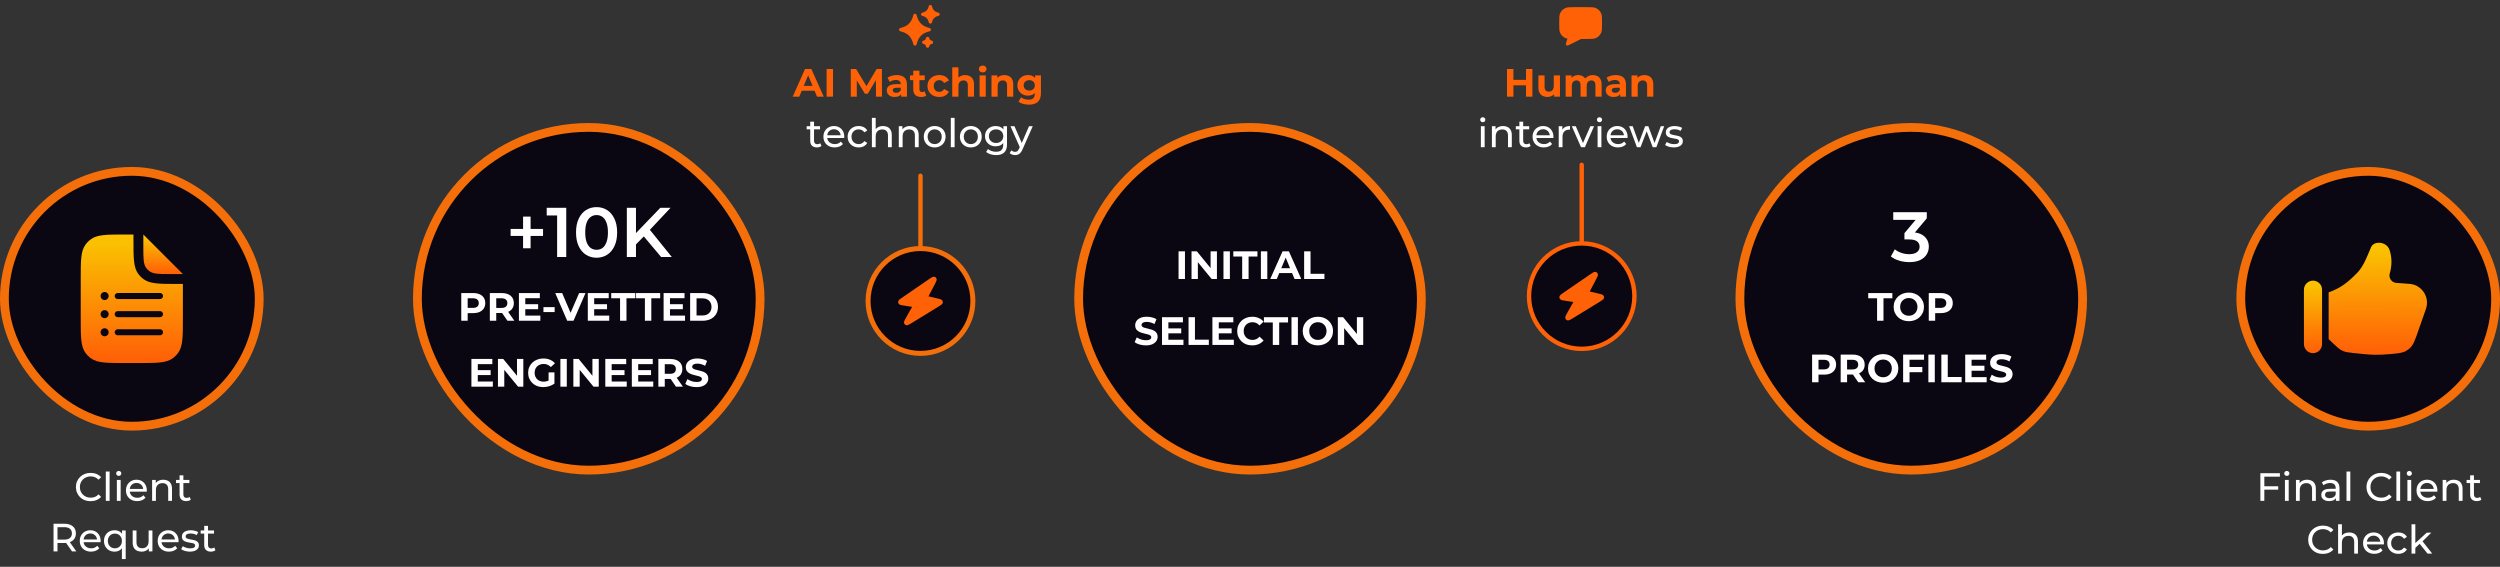 <svg width="1138" height="258" viewBox="0 0 1138 258" fill="none" xmlns="http://www.w3.org/2000/svg">
<rect x="0" y="0" width="1138" height="258" fill="#333333" stroke="none"/>
<path d="M1028.92 228V215.4H1037.81V216.966H1030.72V228H1028.92ZM1030.54 222.906V221.358H1037.04V222.906H1030.54ZM1040.1 228V218.46H1041.82V228H1040.1ZM1040.96 216.624C1040.62 216.624 1040.34 216.516 1040.11 216.3C1039.9 216.084 1039.79 215.82 1039.79 215.508C1039.79 215.184 1039.9 214.914 1040.11 214.698C1040.34 214.482 1040.62 214.374 1040.96 214.374C1041.3 214.374 1041.57 214.482 1041.79 214.698C1042.02 214.902 1042.13 215.16 1042.13 215.472C1042.13 215.796 1042.02 216.072 1041.81 216.3C1041.59 216.516 1041.31 216.624 1040.96 216.624ZM1045.12 228V218.46H1046.78V221.034L1046.51 220.35C1046.82 219.726 1047.3 219.24 1047.95 218.892C1048.6 218.544 1049.35 218.37 1050.22 218.37C1051 218.37 1051.68 218.52 1052.27 218.82C1052.87 219.12 1053.34 219.576 1053.67 220.188C1054.01 220.8 1054.18 221.574 1054.18 222.51V228H1052.45V222.708C1052.45 221.784 1052.22 221.088 1051.76 220.62C1051.32 220.152 1050.69 219.918 1049.87 219.918C1049.26 219.918 1048.73 220.038 1048.27 220.278C1047.82 220.518 1047.46 220.872 1047.21 221.34C1046.97 221.808 1046.85 222.39 1046.85 223.086V228H1045.12ZM1063.3 228V225.984L1063.21 225.606V222.168C1063.21 221.436 1062.99 220.872 1062.56 220.476C1062.14 220.068 1061.5 219.864 1060.65 219.864C1060.09 219.864 1059.53 219.96 1058.99 220.152C1058.45 220.332 1058 220.578 1057.63 220.89L1056.91 219.594C1057.4 219.198 1057.99 218.898 1058.67 218.694C1059.37 218.478 1060.09 218.37 1060.85 218.37C1062.16 218.37 1063.16 218.688 1063.87 219.324C1064.58 219.96 1064.93 220.932 1064.93 222.24V228H1063.3ZM1060.16 228.108C1059.46 228.108 1058.83 227.988 1058.29 227.748C1057.76 227.508 1057.36 227.178 1057.07 226.758C1056.78 226.326 1056.64 225.84 1056.64 225.3C1056.64 224.784 1056.76 224.316 1057 223.896C1057.25 223.476 1057.65 223.14 1058.2 222.888C1058.77 222.636 1059.52 222.51 1060.47 222.51H1063.49V223.752H1060.54C1059.68 223.752 1059.1 223.896 1058.8 224.184C1058.5 224.472 1058.35 224.82 1058.35 225.228C1058.35 225.696 1058.53 226.074 1058.9 226.362C1059.28 226.638 1059.79 226.776 1060.45 226.776C1061.1 226.776 1061.66 226.632 1062.14 226.344C1062.64 226.056 1062.99 225.636 1063.21 225.084L1063.55 226.272C1063.32 226.836 1062.92 227.286 1062.34 227.622C1061.77 227.946 1061.04 228.108 1060.16 228.108ZM1068.13 228V214.644H1069.86V228H1068.13ZM1083.88 228.144C1082.92 228.144 1082.03 227.988 1081.22 227.676C1080.41 227.352 1079.71 226.902 1079.11 226.326C1078.52 225.738 1078.06 225.054 1077.72 224.274C1077.39 223.494 1077.22 222.636 1077.22 221.7C1077.22 220.764 1077.39 219.906 1077.72 219.126C1078.06 218.346 1078.53 217.668 1079.13 217.092C1079.73 216.504 1080.43 216.054 1081.23 215.742C1082.05 215.418 1082.94 215.256 1083.9 215.256C1084.87 215.256 1085.76 215.424 1086.58 215.76C1087.41 216.084 1088.11 216.57 1088.69 217.218L1087.52 218.352C1087.04 217.848 1086.5 217.476 1085.9 217.236C1085.3 216.984 1084.65 216.858 1083.97 216.858C1083.26 216.858 1082.6 216.978 1081.99 217.218C1081.39 217.458 1080.87 217.794 1080.42 218.226C1079.98 218.658 1079.63 219.174 1079.38 219.774C1079.14 220.362 1079.02 221.004 1079.02 221.7C1079.02 222.396 1079.14 223.044 1079.38 223.644C1079.63 224.232 1079.98 224.742 1080.42 225.174C1080.87 225.606 1081.39 225.942 1081.99 226.182C1082.6 226.422 1083.26 226.542 1083.97 226.542C1084.65 226.542 1085.3 226.422 1085.9 226.182C1086.5 225.93 1087.04 225.546 1087.52 225.03L1088.69 226.164C1088.11 226.812 1087.41 227.304 1086.58 227.64C1085.76 227.976 1084.86 228.144 1083.88 228.144ZM1090.83 228V214.644H1092.55V228H1090.83ZM1095.85 228V218.46H1097.58V228H1095.85ZM1096.72 216.624C1096.38 216.624 1096.1 216.516 1095.87 216.3C1095.65 216.084 1095.55 215.82 1095.55 215.508C1095.55 215.184 1095.65 214.914 1095.87 214.698C1096.1 214.482 1096.38 214.374 1096.72 214.374C1097.05 214.374 1097.33 214.482 1097.54 214.698C1097.77 214.902 1097.89 215.16 1097.89 215.472C1097.89 215.796 1097.78 216.072 1097.56 216.3C1097.35 216.516 1097.06 216.624 1096.72 216.624ZM1105.13 228.108C1104.11 228.108 1103.21 227.898 1102.43 227.478C1101.66 227.058 1101.06 226.482 1100.63 225.75C1100.21 225.018 1100 224.178 1100 223.23C1100 222.282 1100.2 221.442 1100.61 220.71C1101.03 219.978 1101.6 219.408 1102.32 219C1103.05 218.58 1103.87 218.37 1104.79 218.37C1105.71 218.37 1106.53 218.574 1107.23 218.982C1107.94 219.39 1108.49 219.966 1108.89 220.71C1109.3 221.442 1109.5 222.3 1109.5 223.284C1109.5 223.356 1109.5 223.44 1109.48 223.536C1109.48 223.632 1109.48 223.722 1109.47 223.806H1101.35V222.564H1108.57L1107.86 222.996C1107.88 222.384 1107.75 221.838 1107.49 221.358C1107.22 220.878 1106.86 220.506 1106.39 220.242C1105.93 219.966 1105.4 219.828 1104.79 219.828C1104.19 219.828 1103.65 219.966 1103.18 220.242C1102.72 220.506 1102.35 220.884 1102.09 221.376C1101.82 221.856 1101.69 222.408 1101.69 223.032V223.32C1101.69 223.956 1101.83 224.526 1102.12 225.03C1102.42 225.522 1102.84 225.906 1103.36 226.182C1103.89 226.458 1104.5 226.596 1105.18 226.596C1105.75 226.596 1106.26 226.5 1106.71 226.308C1107.18 226.116 1107.59 225.828 1107.94 225.444L1108.89 226.56C1108.46 227.064 1107.92 227.448 1107.27 227.712C1106.63 227.976 1105.92 228.108 1105.13 228.108ZM1111.9 228V218.46H1113.56V221.034L1113.29 220.35C1113.6 219.726 1114.08 219.24 1114.73 218.892C1115.38 218.544 1116.13 218.37 1117 218.37C1117.78 218.37 1118.46 218.52 1119.05 218.82C1119.65 219.12 1120.12 219.576 1120.45 220.188C1120.79 220.8 1120.96 221.574 1120.96 222.51V228H1119.23V222.708C1119.23 221.784 1119 221.088 1118.54 220.62C1118.1 220.152 1117.47 219.918 1116.65 219.918C1116.04 219.918 1115.51 220.038 1115.05 220.278C1114.6 220.518 1114.24 220.872 1113.99 221.34C1113.75 221.808 1113.63 222.39 1113.63 223.086V228H1111.9ZM1127.43 228.108C1126.47 228.108 1125.73 227.85 1125.2 227.334C1124.67 226.818 1124.41 226.08 1124.41 225.12V216.372H1126.13V225.048C1126.13 225.564 1126.26 225.96 1126.51 226.236C1126.78 226.512 1127.15 226.65 1127.63 226.65C1128.17 226.65 1128.62 226.5 1128.98 226.2L1129.52 227.442C1129.25 227.67 1128.94 227.838 1128.56 227.946C1128.2 228.054 1127.83 228.108 1127.43 228.108ZM1122.79 219.882V218.46H1128.87V219.882H1122.79ZM1057.35 252.144C1056.39 252.144 1055.51 251.988 1054.69 251.676C1053.89 251.352 1053.18 250.902 1052.58 250.326C1052 249.738 1051.53 249.054 1051.2 248.274C1050.86 247.494 1050.69 246.636 1050.69 245.7C1050.69 244.764 1050.86 243.906 1051.2 243.126C1051.53 242.346 1052 241.668 1052.6 241.092C1053.2 240.504 1053.9 240.054 1054.71 239.742C1055.52 239.418 1056.41 239.256 1057.37 239.256C1058.34 239.256 1059.24 239.424 1060.05 239.76C1060.88 240.084 1061.58 240.57 1062.16 241.218L1060.99 242.352C1060.51 241.848 1059.97 241.476 1059.37 241.236C1058.77 240.984 1058.13 240.858 1057.44 240.858C1056.74 240.858 1056.08 240.978 1055.46 241.218C1054.86 241.458 1054.34 241.794 1053.9 242.226C1053.45 242.658 1053.11 243.174 1052.85 243.774C1052.61 244.362 1052.49 245.004 1052.49 245.7C1052.49 246.396 1052.61 247.044 1052.85 247.644C1053.11 248.232 1053.45 248.742 1053.9 249.174C1054.34 249.606 1054.86 249.942 1055.46 250.182C1056.08 250.422 1056.74 250.542 1057.44 250.542C1058.13 250.542 1058.77 250.422 1059.37 250.182C1059.97 249.93 1060.51 249.546 1060.99 249.03L1062.16 250.164C1061.58 250.812 1060.88 251.304 1060.05 251.64C1059.24 251.976 1058.34 252.144 1057.35 252.144ZM1064.3 252V238.644H1066.03V245.034L1065.69 244.35C1066 243.726 1066.48 243.24 1067.13 242.892C1067.77 242.544 1068.53 242.37 1069.39 242.37C1070.17 242.37 1070.86 242.52 1071.45 242.82C1072.05 243.12 1072.51 243.576 1072.85 244.188C1073.19 244.8 1073.35 245.574 1073.35 246.51V252H1071.63V246.708C1071.63 245.784 1071.4 245.088 1070.94 244.62C1070.5 244.152 1069.87 243.918 1069.05 243.918C1068.44 243.918 1067.91 244.038 1067.45 244.278C1066.99 244.518 1066.64 244.872 1066.39 245.34C1066.15 245.808 1066.03 246.39 1066.03 247.086V252H1064.3ZM1080.8 252.108C1079.78 252.108 1078.88 251.898 1078.1 251.478C1077.33 251.058 1076.73 250.482 1076.3 249.75C1075.88 249.018 1075.67 248.178 1075.67 247.23C1075.67 246.282 1075.87 245.442 1076.28 244.71C1076.7 243.978 1077.27 243.408 1077.99 243C1078.72 242.58 1079.55 242.37 1080.46 242.37C1081.38 242.37 1082.2 242.574 1082.91 242.982C1083.61 243.39 1084.17 243.966 1084.56 244.71C1084.97 245.442 1085.17 246.3 1085.17 247.284C1085.17 247.356 1085.17 247.44 1085.16 247.536C1085.16 247.632 1085.15 247.722 1085.14 247.806H1077.02V246.564H1084.24L1083.54 246.996C1083.55 246.384 1083.42 245.838 1083.16 245.358C1082.89 244.878 1082.53 244.506 1082.06 244.242C1081.6 243.966 1081.07 243.828 1080.46 243.828C1079.86 243.828 1079.32 243.966 1078.86 244.242C1078.39 244.506 1078.02 244.884 1077.76 245.376C1077.49 245.856 1077.36 246.408 1077.36 247.032V247.32C1077.36 247.956 1077.51 248.526 1077.79 249.03C1078.09 249.522 1078.51 249.906 1079.04 250.182C1079.56 250.458 1080.17 250.596 1080.85 250.596C1081.42 250.596 1081.93 250.5 1082.38 250.308C1082.85 250.116 1083.26 249.828 1083.61 249.444L1084.56 250.56C1084.13 251.064 1083.59 251.448 1082.94 251.712C1082.31 251.976 1081.59 252.108 1080.8 252.108ZM1091.73 252.108C1090.76 252.108 1089.89 251.898 1089.12 251.478C1088.37 251.058 1087.77 250.482 1087.34 249.75C1086.91 249.018 1086.69 248.178 1086.69 247.23C1086.69 246.282 1086.91 245.442 1087.34 244.71C1087.77 243.978 1088.37 243.408 1089.12 243C1089.89 242.58 1090.76 242.37 1091.73 242.37C1092.6 242.37 1093.36 242.544 1094.04 242.892C1094.72 243.228 1095.25 243.732 1095.62 244.404L1094.31 245.25C1093.99 244.782 1093.61 244.44 1093.15 244.224C1092.71 243.996 1092.23 243.882 1091.71 243.882C1091.09 243.882 1090.53 244.02 1090.04 244.296C1089.55 244.572 1089.16 244.962 1088.87 245.466C1088.58 245.958 1088.44 246.546 1088.44 247.23C1088.44 247.914 1088.58 248.508 1088.87 249.012C1089.16 249.516 1089.55 249.906 1090.04 250.182C1090.53 250.458 1091.09 250.596 1091.71 250.596C1092.23 250.596 1092.71 250.488 1093.15 250.272C1093.61 250.044 1093.99 249.696 1094.31 249.228L1095.62 250.056C1095.25 250.716 1094.72 251.226 1094.04 251.586C1093.36 251.934 1092.6 252.108 1091.73 252.108ZM1099.14 249.696L1099.17 247.482L1104.66 242.46H1106.75L1102.54 246.6L1101.6 247.392L1099.14 249.696ZM1097.73 252V238.644H1099.46V252H1097.73ZM1105.02 252L1101.28 247.356L1102.4 245.97L1107.15 252H1105.02Z" fill="white"/>
<rect x="1020" y="78" width="116" height="116" rx="58" fill="#0B0712"/>
<rect x="1020" y="78" width="116" height="116" rx="58" stroke="#F46F09" stroke-width="4"/>
<path d="M1048.75 131.875V156.625C1048.75 158.903 1050.6 160.75 1052.88 160.75C1055.15 160.75 1057 158.903 1057 156.625V131.875C1057 129.597 1055.15 127.75 1052.88 127.75C1050.6 127.75 1048.75 129.597 1048.75 131.875Z" fill="url(#paint0_linear_2131_8959)"/>
<path d="M1087.75 124.77C1088.88 120.811 1088.88 117.405 1087.74 113.831C1087.07 111.727 1085.02 110.5 1082.85 110.5C1081.34 110.5 1079.9 111.149 1079.28 112.567C1078.09 115.344 1076.06 121.055 1073.12 124.071C1068.73 128.553 1065.51 131.158 1060 133.065V154.373L1062.25 156.492C1063.91 158.055 1064.74 158.838 1065.75 159.393C1066.08 159.569 1066.45 159.744 1066.8 159.878C1067.88 160.299 1068.96 160.424 1071.11 160.675C1074.27 161.042 1078.23 161.439 1081 161.493C1083.08 161.534 1085.53 161.396 1087.9 161.192C1091.75 160.858 1093.68 160.691 1095.48 159.6C1096.03 159.264 1096.64 158.788 1097.1 158.335C1098.61 156.863 1099.3 154.873 1100.69 150.893L1104.28 140.651C1106.15 135.29 1102.42 129.612 1096.76 129.207L1090.8 128.782C1088.79 128.637 1087.35 126.755 1087.75 124.77Z" fill="url(#paint1_linear_2131_8959)"/>
<path d="M41.217 228.144C40.257 228.144 39.369 227.988 38.553 227.676C37.749 227.352 37.047 226.902 36.447 226.326C35.859 225.738 35.397 225.054 35.061 224.274C34.725 223.494 34.557 222.636 34.557 221.7C34.557 220.764 34.725 219.906 35.061 219.126C35.397 218.346 35.865 217.668 36.465 217.092C37.065 216.504 37.767 216.054 38.571 215.742C39.387 215.418 40.275 215.256 41.235 215.256C42.207 215.256 43.101 215.424 43.917 215.76C44.745 216.084 45.447 216.57 46.023 217.218L44.853 218.352C44.373 217.848 43.833 217.476 43.233 217.236C42.633 216.984 41.991 216.858 41.307 216.858C40.599 216.858 39.939 216.978 39.327 217.218C38.727 217.458 38.205 217.794 37.761 218.226C37.317 218.658 36.969 219.174 36.717 219.774C36.477 220.362 36.357 221.004 36.357 221.7C36.357 222.396 36.477 223.044 36.717 223.644C36.969 224.232 37.317 224.742 37.761 225.174C38.205 225.606 38.727 225.942 39.327 226.182C39.939 226.422 40.599 226.542 41.307 226.542C41.991 226.542 42.633 226.422 43.233 226.182C43.833 225.93 44.373 225.546 44.853 225.03L46.023 226.164C45.447 226.812 44.745 227.304 43.917 227.64C43.101 227.976 42.201 228.144 41.217 228.144ZM48.163 228V214.644H49.891V228H48.163ZM53.191 228V218.46H54.919V228H53.191ZM54.055 216.624C53.719 216.624 53.437 216.516 53.209 216.3C52.993 216.084 52.885 215.82 52.885 215.508C52.885 215.184 52.993 214.914 53.209 214.698C53.437 214.482 53.719 214.374 54.055 214.374C54.391 214.374 54.667 214.482 54.883 214.698C55.111 214.902 55.225 215.16 55.225 215.472C55.225 215.796 55.117 216.072 54.901 216.3C54.685 216.516 54.403 216.624 54.055 216.624ZM62.466 228.108C61.446 228.108 60.546 227.898 59.766 227.478C58.998 227.058 58.398 226.482 57.966 225.75C57.546 225.018 57.336 224.178 57.336 223.23C57.336 222.282 57.54 221.442 57.948 220.71C58.368 219.978 58.938 219.408 59.658 219C60.39 218.58 61.212 218.37 62.124 218.37C63.048 218.37 63.864 218.574 64.572 218.982C65.28 219.39 65.832 219.966 66.228 220.71C66.636 221.442 66.84 222.3 66.84 223.284C66.84 223.356 66.834 223.44 66.822 223.536C66.822 223.632 66.816 223.722 66.804 223.806H58.686V222.564H65.904L65.202 222.996C65.214 222.384 65.088 221.838 64.824 221.358C64.56 220.878 64.194 220.506 63.726 220.242C63.27 219.966 62.736 219.828 62.124 219.828C61.524 219.828 60.99 219.966 60.522 220.242C60.054 220.506 59.688 220.884 59.424 221.376C59.16 221.856 59.028 222.408 59.028 223.032V223.32C59.028 223.956 59.172 224.526 59.46 225.03C59.76 225.522 60.174 225.906 60.702 226.182C61.23 226.458 61.836 226.596 62.52 226.596C63.084 226.596 63.594 226.5 64.05 226.308C64.518 226.116 64.926 225.828 65.274 225.444L66.228 226.56C65.796 227.064 65.256 227.448 64.608 227.712C63.972 227.976 63.258 228.108 62.466 228.108ZM69.24 228V218.46H70.896V221.034L70.626 220.35C70.938 219.726 71.418 219.24 72.066 218.892C72.714 218.544 73.47 218.37 74.334 218.37C75.114 218.37 75.798 218.52 76.386 218.82C76.986 219.12 77.454 219.576 77.79 220.188C78.126 220.8 78.294 221.574 78.294 222.51V228H76.566V222.708C76.566 221.784 76.338 221.088 75.882 220.62C75.438 220.152 74.808 219.918 73.992 219.918C73.38 219.918 72.846 220.038 72.39 220.278C71.934 220.518 71.58 220.872 71.328 221.34C71.088 221.808 70.968 222.39 70.968 223.086V228H69.24ZM84.767 228.108C83.808 228.108 83.064 227.85 82.535 227.334C82.007 226.818 81.743 226.08 81.743 225.12V216.372H83.472V225.048C83.472 225.564 83.597 225.96 83.85 226.236C84.114 226.512 84.486 226.65 84.966 226.65C85.505 226.65 85.956 226.5 86.316 226.2L86.856 227.442C86.591 227.67 86.273 227.838 85.901 227.946C85.541 228.054 85.163 228.108 84.767 228.108ZM80.124 219.882V218.46H86.207V219.882H80.124ZM24.369 251V238.4H29.282C30.915 238.4 32.199 238.79 33.135 239.57C34.071 240.338 34.538 241.412 34.538 242.792C34.538 243.704 34.328 244.49 33.908 245.15C33.489 245.798 32.889 246.296 32.108 246.644C31.328 246.992 30.387 247.166 29.282 247.166H25.358L26.169 246.338V251H24.369ZM32.792 251L29.588 246.428H31.515L34.755 251H32.792ZM26.169 246.518L25.358 245.636H29.229C30.381 245.636 31.25 245.39 31.838 244.898C32.438 244.394 32.739 243.692 32.739 242.792C32.739 241.892 32.438 241.196 31.838 240.704C31.25 240.212 30.381 239.966 29.229 239.966H25.358L26.169 239.066V246.518ZM41.443 251.108C40.423 251.108 39.523 250.898 38.743 250.478C37.975 250.058 37.375 249.482 36.943 248.75C36.523 248.018 36.313 247.178 36.313 246.23C36.313 245.282 36.517 244.442 36.925 243.71C37.345 242.978 37.915 242.408 38.635 242C39.367 241.58 40.189 241.37 41.101 241.37C42.025 241.37 42.841 241.574 43.549 241.982C44.257 242.39 44.809 242.966 45.205 243.71C45.613 244.442 45.817 245.3 45.817 246.284C45.817 246.356 45.811 246.44 45.799 246.536C45.799 246.632 45.793 246.722 45.781 246.806H37.663V245.564H44.881L44.179 245.996C44.191 245.384 44.065 244.838 43.801 244.358C43.537 243.878 43.171 243.506 42.703 243.242C42.247 242.966 41.713 242.828 41.101 242.828C40.501 242.828 39.967 242.966 39.499 243.242C39.031 243.506 38.665 243.884 38.401 244.376C38.137 244.856 38.005 245.408 38.005 246.032V246.32C38.005 246.956 38.149 247.526 38.437 248.03C38.737 248.522 39.151 248.906 39.679 249.182C40.207 249.458 40.813 249.596 41.497 249.596C42.061 249.596 42.571 249.5 43.027 249.308C43.495 249.116 43.903 248.828 44.251 248.444L45.205 249.56C44.773 250.064 44.233 250.448 43.585 250.712C42.949 250.976 42.235 251.108 41.443 251.108ZM52.158 251.108C51.234 251.108 50.406 250.904 49.674 250.496C48.954 250.088 48.384 249.518 47.964 248.786C47.544 248.054 47.334 247.202 47.334 246.23C47.334 245.258 47.544 244.412 47.964 243.692C48.384 242.96 48.954 242.39 49.674 241.982C50.406 241.574 51.234 241.37 52.158 241.37C52.986 241.37 53.724 241.55 54.372 241.91C55.02 242.27 55.53 242.81 55.902 243.53C56.286 244.25 56.478 245.15 56.478 246.23C56.478 247.31 56.28 248.21 55.884 248.93C55.5 249.65 54.984 250.196 54.336 250.568C53.688 250.928 52.962 251.108 52.158 251.108ZM52.302 249.596C52.902 249.596 53.442 249.458 53.922 249.182C54.414 248.906 54.798 248.516 55.074 248.012C55.362 247.496 55.506 246.902 55.506 246.23C55.506 245.546 55.362 244.958 55.074 244.466C54.798 243.962 54.414 243.572 53.922 243.296C53.442 243.02 52.902 242.882 52.302 242.882C51.69 242.882 51.144 243.02 50.664 243.296C50.184 243.572 49.8 243.962 49.512 244.466C49.224 244.958 49.08 245.546 49.08 246.23C49.08 246.902 49.224 247.496 49.512 248.012C49.8 248.516 50.184 248.906 50.664 249.182C51.144 249.458 51.69 249.596 52.302 249.596ZM55.488 254.492V248.462L55.668 246.248L55.56 244.034V241.46H57.216V254.492H55.488ZM64.5 251.108C63.684 251.108 62.964 250.958 62.34 250.658C61.728 250.358 61.248 249.902 60.9 249.29C60.564 248.666 60.396 247.886 60.396 246.95V241.46H62.124V246.752C62.124 247.688 62.346 248.39 62.79 248.858C63.246 249.326 63.882 249.56 64.698 249.56C65.298 249.56 65.82 249.44 66.264 249.2C66.708 248.948 67.05 248.588 67.29 248.12C67.53 247.64 67.65 247.064 67.65 246.392V241.46H69.378V251H67.74V248.426L68.01 249.11C67.698 249.746 67.23 250.238 66.606 250.586C65.982 250.934 65.28 251.108 64.5 251.108ZM76.915 251.108C75.895 251.108 74.995 250.898 74.215 250.478C73.447 250.058 72.847 249.482 72.415 248.75C71.995 248.018 71.785 247.178 71.785 246.23C71.785 245.282 71.989 244.442 72.397 243.71C72.817 242.978 73.387 242.408 74.107 242C74.839 241.58 75.661 241.37 76.573 241.37C77.497 241.37 78.313 241.574 79.021 241.982C79.729 242.39 80.281 242.966 80.677 243.71C81.085 244.442 81.289 245.3 81.289 246.284C81.289 246.356 81.283 246.44 81.271 246.536C81.271 246.632 81.265 246.722 81.253 246.806H73.135V245.564H80.353L79.651 245.996C79.663 245.384 79.537 244.838 79.273 244.358C79.009 243.878 78.643 243.506 78.175 243.242C77.719 242.966 77.185 242.828 76.573 242.828C75.973 242.828 75.439 242.966 74.971 243.242C74.503 243.506 74.137 243.884 73.873 244.376C73.609 244.856 73.477 245.408 73.477 246.032V246.32C73.477 246.956 73.621 247.526 73.909 248.03C74.209 248.522 74.623 248.906 75.151 249.182C75.679 249.458 76.285 249.596 76.969 249.596C77.533 249.596 78.043 249.5 78.499 249.308C78.967 249.116 79.375 248.828 79.723 248.444L80.677 249.56C80.245 250.064 79.705 250.448 79.057 250.712C78.421 250.976 77.707 251.108 76.915 251.108ZM86.425 251.108C85.633 251.108 84.877 251 84.157 250.784C83.449 250.568 82.891 250.304 82.483 249.992L83.203 248.624C83.611 248.9 84.115 249.134 84.715 249.326C85.315 249.518 85.927 249.614 86.551 249.614C87.355 249.614 87.931 249.5 88.279 249.272C88.639 249.044 88.819 248.726 88.819 248.318C88.819 248.018 88.711 247.784 88.495 247.616C88.279 247.448 87.991 247.322 87.631 247.238C87.283 247.154 86.893 247.082 86.461 247.022C86.029 246.95 85.597 246.866 85.165 246.77C84.733 246.662 84.337 246.518 83.977 246.338C83.617 246.146 83.329 245.888 83.113 245.564C82.897 245.228 82.789 244.784 82.789 244.232C82.789 243.656 82.951 243.152 83.275 242.72C83.599 242.288 84.055 241.958 84.643 241.73C85.243 241.49 85.951 241.37 86.767 241.37C87.391 241.37 88.021 241.448 88.657 241.604C89.305 241.748 89.833 241.958 90.241 242.234L89.503 243.602C89.071 243.314 88.621 243.116 88.153 243.008C87.685 242.9 87.217 242.846 86.749 242.846C85.993 242.846 85.429 242.972 85.057 243.224C84.685 243.464 84.499 243.776 84.499 244.16C84.499 244.484 84.607 244.736 84.823 244.916C85.051 245.084 85.339 245.216 85.687 245.312C86.047 245.408 86.443 245.492 86.875 245.564C87.307 245.624 87.739 245.708 88.171 245.816C88.603 245.912 88.993 246.05 89.341 246.23C89.701 246.41 89.989 246.662 90.205 246.986C90.433 247.31 90.547 247.742 90.547 248.282C90.547 248.858 90.379 249.356 90.043 249.776C89.707 250.196 89.233 250.526 88.621 250.766C88.009 250.994 87.277 251.108 86.425 251.108ZM95.982 251.108C95.022 251.108 94.278 250.85 93.75 250.334C93.222 249.818 92.958 249.08 92.958 248.12V239.372H94.686V248.048C94.686 248.564 94.812 248.96 95.064 249.236C95.328 249.512 95.7 249.65 96.18 249.65C96.72 249.65 97.17 249.5 97.53 249.2L98.07 250.442C97.806 250.67 97.488 250.838 97.116 250.946C96.756 251.054 96.378 251.108 95.982 251.108ZM91.338 242.882V241.46H97.422V242.882H91.338Z" fill="white"/>
<rect x="2" y="78" width="116" height="116" rx="58" fill="#0B0712"/>
<rect x="2" y="78" width="116" height="116" rx="58" stroke="#F46F09" stroke-width="4"/>
<path d="M60.75 106.75V109C60.75 117.437 60.75 121.655 62.899 124.613C63.593 125.568 64.433 126.408 65.387 127.101C68.345 129.25 72.563 129.25 81 129.25H83.25V145C83.25 153.437 83.25 157.655 81.101 160.613C80.407 161.568 79.567 162.408 78.613 163.101C75.655 165.25 71.437 165.25 63 165.25H57C48.563 165.25 44.345 165.25 41.387 163.101C40.432 162.408 39.592 161.568 38.899 160.613C36.75 157.655 36.75 153.437 36.75 145V127C36.75 118.563 36.75 114.345 38.899 111.387C39.592 110.432 40.432 109.592 41.387 108.899C44.345 106.75 48.563 106.75 57 106.75H60.75Z" fill="url(#paint2_linear_2131_8959)"/>
<path d="M65.25 106.75V112.6C65.25 117.662 65.25 120.193 66.539 121.968C66.956 122.541 67.46 123.045 68.032 123.461C69.807 124.75 72.338 124.75 77.4 124.75H83.25L65.25 106.75Z" fill="url(#paint3_linear_2131_8959)"/>
<path d="M72.834 134.75H53.584M72.834 143H53.584M72.834 151.25H53.584" stroke="#0B0712" stroke-width="2.75" stroke-linecap="round" stroke-linejoin="round"/>
<path d="M45.791 134.75C45.791 133.737 46.612 132.917 47.624 132.917C48.637 132.917 49.458 133.737 49.458 134.75C49.458 135.762 48.637 136.583 47.624 136.583C46.612 136.583 45.791 135.762 45.791 134.75Z" fill="#0B0712"/>
<path d="M45.791 143C45.791 141.987 46.612 141.167 47.624 141.167C48.637 141.167 49.458 141.987 49.458 143C49.458 144.012 48.637 144.833 47.624 144.833C46.612 144.833 45.791 144.012 45.791 143Z" fill="#0B0712"/>
<path d="M45.791 151.25C45.791 150.237 46.612 149.417 47.624 149.417C48.637 149.417 49.458 150.237 49.458 151.25C49.458 152.262 48.637 153.083 47.624 153.083C46.612 153.083 45.791 152.262 45.791 151.25Z" fill="#0B0712"/>
<rect x="190" y="58" width="156" height="156" rx="78" fill="#0B0712"/>
<rect x="190" y="58" width="156" height="156" rx="78" stroke="#F46F09" stroke-width="4"/>
<path d="M238.103 113V98.6H241.527V113H238.103ZM232.439 107.4V104.2H247.191V107.4H232.439ZM253.601 117V96.2L255.425 98.088H248.865V94.6H257.761V117H253.601ZM271.549 117.32C269.778 117.32 268.178 116.872 266.749 115.976C265.341 115.08 264.232 113.779 263.421 112.072C262.61 110.344 262.205 108.253 262.205 105.8C262.205 103.347 262.61 101.267 263.421 99.56C264.232 97.832 265.341 96.52 266.749 95.624C268.178 94.728 269.778 94.28 271.549 94.28C273.341 94.28 274.941 94.728 276.349 95.624C277.757 96.52 278.866 97.832 279.677 99.56C280.509 101.267 280.925 103.347 280.925 105.8C280.925 108.253 280.509 110.344 279.677 112.072C278.866 113.779 277.757 115.08 276.349 115.976C274.941 116.872 273.341 117.32 271.549 117.32ZM271.549 113.704C272.594 113.704 273.501 113.427 274.269 112.872C275.037 112.296 275.634 111.421 276.061 110.248C276.509 109.075 276.733 107.592 276.733 105.8C276.733 103.987 276.509 102.504 276.061 101.352C275.634 100.179 275.037 99.315 274.269 98.76C273.501 98.184 272.594 97.896 271.549 97.896C270.546 97.896 269.65 98.184 268.861 98.76C268.093 99.315 267.485 100.179 267.037 101.352C266.61 102.504 266.397 103.987 266.397 105.8C266.397 107.592 266.61 109.075 267.037 110.248C267.485 111.421 268.093 112.296 268.861 112.872C269.65 113.427 270.546 113.704 271.549 113.704ZM289.048 111.72L288.824 106.792L300.568 94.6H305.24L295.48 104.968L293.176 107.496L289.048 111.72ZM285.336 117V94.6H289.496V117H285.336ZM300.952 117L292.376 106.792L295.128 103.752L305.816 117H300.952Z" fill="white"/>
<path d="M209.966 146V133.4H215.42C216.548 133.4 217.52 133.586 218.336 133.958C219.152 134.318 219.782 134.84 220.226 135.524C220.67 136.208 220.892 137.024 220.892 137.972C220.892 138.908 220.67 139.718 220.226 140.402C219.782 141.086 219.152 141.614 218.336 141.986C217.52 142.346 216.548 142.526 215.42 142.526H211.586L212.882 141.212V146H209.966ZM212.882 141.536L211.586 140.15H215.258C216.158 140.15 216.83 139.958 217.274 139.574C217.718 139.19 217.94 138.656 217.94 137.972C217.94 137.276 217.718 136.736 217.274 136.352C216.83 135.968 216.158 135.776 215.258 135.776H211.586L212.882 134.39V141.536ZM222.973 146V133.4H228.355C230.107 133.4 231.469 133.808 232.441 134.624C233.413 135.428 233.899 136.544 233.899 137.972C233.899 138.908 233.677 139.718 233.233 140.402C232.789 141.074 232.159 141.59 231.343 141.95C230.527 142.31 229.555 142.49 228.427 142.49H224.593L225.889 141.212V146H222.973ZM230.983 146L227.833 141.428H230.947L234.133 146H230.983ZM225.889 141.536L224.593 140.168H228.265C229.165 140.168 229.837 139.976 230.281 139.592C230.725 139.196 230.947 138.656 230.947 137.972C230.947 137.276 230.725 136.736 230.281 136.352C229.837 135.968 229.165 135.776 228.265 135.776H224.593L225.889 134.39V141.536ZM236.21 146V133.4H245.732V135.74H239.108V143.66H245.966V146H236.21ZM238.892 140.744V138.476H244.958V140.744H238.892ZM247.376 142.058V139.808H252.47V142.058H247.376ZM258.183 146L252.747 133.4H255.897L260.649 144.56H258.795L263.619 133.4H266.517L261.063 146H258.183ZM267.569 146V133.4H277.091V135.74H270.467V143.66H277.325V146H267.569ZM270.251 140.744V138.476H276.317V140.744H270.251ZM282.255 146V135.776H278.223V133.4H289.203V135.776H285.171V146H282.255ZM293.558 146V135.776H289.526V133.4H300.506V135.776H296.474V146H293.558ZM302.075 146V133.4H311.597V135.74H304.973V143.66H311.831V146H302.075ZM304.757 140.744V138.476H310.823V140.744H304.757ZM314.151 146V133.4H319.875C321.243 133.4 322.449 133.664 323.493 134.192C324.537 134.708 325.353 135.434 325.941 136.37C326.529 137.306 326.823 138.416 326.823 139.7C326.823 140.972 326.529 142.082 325.941 143.03C325.353 143.966 324.537 144.698 323.493 145.226C322.449 145.742 321.243 146 319.875 146H314.151ZM317.067 143.606H319.731C320.571 143.606 321.297 143.45 321.909 143.138C322.533 142.814 323.013 142.358 323.349 141.77C323.697 141.182 323.871 140.492 323.871 139.7C323.871 138.896 323.697 138.206 323.349 137.63C323.013 137.042 322.533 136.592 321.909 136.28C321.297 135.956 320.571 135.794 319.731 135.794H317.067V143.606Z" fill="white"/>
<path d="M214.589 176V163.4H224.111V165.74H217.487V173.66H224.345V176H214.589ZM217.271 170.744V168.476H223.337V170.744H217.271ZM226.665 176V163.4H229.077L236.511 172.472H235.341V163.4H238.221V176H235.827L228.375 166.928H229.545V176H226.665ZM247.286 176.216C246.29 176.216 245.372 176.06 244.532 175.748C243.704 175.424 242.978 174.968 242.354 174.38C241.742 173.792 241.262 173.102 240.914 172.31C240.578 171.518 240.41 170.648 240.41 169.7C240.41 168.752 240.578 167.882 240.914 167.09C241.262 166.298 241.748 165.608 242.372 165.02C242.996 164.432 243.728 163.982 244.568 163.67C245.408 163.346 246.332 163.184 247.34 163.184C248.456 163.184 249.458 163.37 250.346 163.742C251.246 164.114 252.002 164.654 252.614 165.362L250.742 167.09C250.286 166.61 249.788 166.256 249.248 166.028C248.708 165.788 248.12 165.668 247.484 165.668C246.872 165.668 246.314 165.764 245.81 165.956C245.306 166.148 244.868 166.424 244.496 166.784C244.136 167.144 243.854 167.57 243.65 168.062C243.458 168.554 243.362 169.1 243.362 169.7C243.362 170.288 243.458 170.828 243.65 171.32C243.854 171.812 244.136 172.244 244.496 172.616C244.868 172.976 245.3 173.252 245.792 173.444C246.296 173.636 246.848 173.732 247.448 173.732C248.024 173.732 248.582 173.642 249.122 173.462C249.674 173.27 250.208 172.952 250.724 172.508L252.38 174.614C251.696 175.13 250.898 175.526 249.986 175.802C249.086 176.078 248.186 176.216 247.286 176.216ZM252.38 174.614L249.716 174.236V169.502H252.38V174.614ZM255.089 176V163.4H258.005V176H255.089ZM260.995 176V163.4H263.407L270.841 172.472H269.671V163.4H272.551V176H270.157L262.705 166.928H263.875V176H260.995ZM275.532 176V163.4H285.054V165.74H278.43V173.66H285.288V176H275.532ZM278.214 170.744V168.476H284.28V170.744H278.214ZM287.608 176V163.4H297.13V165.74H290.506V173.66H297.364V176H287.608ZM290.29 170.744V168.476H296.356V170.744H290.29ZM299.684 176V163.4H305.066C306.818 163.4 308.18 163.808 309.152 164.624C310.124 165.428 310.61 166.544 310.61 167.972C310.61 168.908 310.388 169.718 309.944 170.402C309.5 171.074 308.87 171.59 308.054 171.95C307.238 172.31 306.266 172.49 305.138 172.49H301.304L302.6 171.212V176H299.684ZM307.694 176L304.544 171.428H307.658L310.844 176H307.694ZM302.6 171.536L301.304 170.168H304.976C305.876 170.168 306.548 169.976 306.992 169.592C307.436 169.196 307.658 168.656 307.658 167.972C307.658 167.276 307.436 166.736 306.992 166.352C306.548 165.968 305.876 165.776 304.976 165.776H301.304L302.6 164.39V171.536ZM317.061 176.216C316.053 176.216 315.087 176.084 314.163 175.82C313.239 175.544 312.495 175.19 311.931 174.758L312.921 172.562C313.461 172.946 314.097 173.264 314.829 173.516C315.573 173.756 316.323 173.876 317.079 173.876C317.655 173.876 318.117 173.822 318.465 173.714C318.825 173.594 319.089 173.432 319.257 173.228C319.425 173.024 319.509 172.79 319.509 172.526C319.509 172.19 319.377 171.926 319.113 171.734C318.849 171.53 318.501 171.368 318.069 171.248C317.637 171.116 317.157 170.996 316.629 170.888C316.113 170.768 315.591 170.624 315.063 170.456C314.547 170.288 314.073 170.072 313.641 169.808C313.209 169.544 312.855 169.196 312.579 168.764C312.315 168.332 312.183 167.78 312.183 167.108C312.183 166.388 312.375 165.734 312.759 165.146C313.155 164.546 313.743 164.072 314.523 163.724C315.315 163.364 316.305 163.184 317.493 163.184C318.285 163.184 319.065 163.28 319.833 163.472C320.601 163.652 321.279 163.928 321.867 164.3L320.967 166.514C320.379 166.178 319.791 165.932 319.203 165.776C318.615 165.608 318.039 165.524 317.475 165.524C316.911 165.524 316.449 165.59 316.089 165.722C315.729 165.854 315.471 166.028 315.315 166.244C315.159 166.448 315.081 166.688 315.081 166.964C315.081 167.288 315.213 167.552 315.477 167.756C315.741 167.948 316.089 168.104 316.521 168.224C316.953 168.344 317.427 168.464 317.943 168.584C318.471 168.704 318.993 168.842 319.509 168.998C320.037 169.154 320.517 169.364 320.949 169.628C321.381 169.892 321.729 170.24 321.993 170.672C322.269 171.104 322.407 171.65 322.407 172.31C322.407 173.018 322.209 173.666 321.813 174.254C321.417 174.842 320.823 175.316 320.031 175.676C319.251 176.036 318.261 176.216 317.061 176.216Z" fill="white"/>
<rect x="792" y="58" width="156" height="156" rx="78" fill="#0B0712"/>
<rect x="792" y="58" width="156" height="156" rx="78" stroke="#F46F09" stroke-width="4"/>
<path d="M869.135 119.32C867.557 119.32 866.01 119.096 864.496 118.648C863.002 118.179 861.744 117.539 860.72 116.728L862.512 113.496C863.322 114.157 864.304 114.691 865.456 115.096C866.608 115.501 867.813 115.704 869.072 115.704C870.565 115.704 871.728 115.405 872.56 114.808C873.392 114.189 873.808 113.357 873.808 112.312C873.808 111.288 873.424 110.477 872.656 109.88C871.888 109.283 870.65 108.984 868.944 108.984H866.896V106.136L873.296 98.52L873.84 100.088H861.808V96.6H877.072V99.384L870.672 107L868.496 105.72H869.744C872.496 105.72 874.554 106.339 875.92 107.576C877.306 108.792 878 110.36 878 112.28C878 113.539 877.68 114.701 877.04 115.768C876.4 116.835 875.418 117.699 874.096 118.36C872.794 119 871.141 119.32 869.135 119.32Z" fill="white"/>
<path d="M854.443 146V135.776H850.411V133.4H861.391V135.776H857.359V146H854.443ZM868.904 146.216C867.908 146.216 866.984 146.054 866.132 145.73C865.292 145.406 864.56 144.95 863.936 144.362C863.324 143.774 862.844 143.084 862.496 142.292C862.16 141.5 861.992 140.636 861.992 139.7C861.992 138.764 862.16 137.9 862.496 137.108C862.844 136.316 863.33 135.626 863.954 135.038C864.578 134.45 865.31 133.994 866.15 133.67C866.99 133.346 867.902 133.184 868.886 133.184C869.882 133.184 870.794 133.346 871.622 133.67C872.462 133.994 873.188 134.45 873.8 135.038C874.424 135.626 874.91 136.316 875.258 137.108C875.606 137.888 875.78 138.752 875.78 139.7C875.78 140.636 875.606 141.506 875.258 142.31C874.91 143.102 874.424 143.792 873.8 144.38C873.188 144.956 872.462 145.406 871.622 145.73C870.794 146.054 869.888 146.216 868.904 146.216ZM868.886 143.732C869.45 143.732 869.966 143.636 870.434 143.444C870.914 143.252 871.334 142.976 871.694 142.616C872.054 142.256 872.33 141.83 872.522 141.338C872.726 140.846 872.828 140.3 872.828 139.7C872.828 139.1 872.726 138.554 872.522 138.062C872.33 137.57 872.054 137.144 871.694 136.784C871.346 136.424 870.932 136.148 870.452 135.956C869.972 135.764 869.45 135.668 868.886 135.668C868.322 135.668 867.8 135.764 867.32 135.956C866.852 136.148 866.438 136.424 866.078 136.784C865.718 137.144 865.436 137.57 865.232 138.062C865.04 138.554 864.944 139.1 864.944 139.7C864.944 140.288 865.04 140.834 865.232 141.338C865.436 141.83 865.712 142.256 866.06 142.616C866.42 142.976 866.84 143.252 867.32 143.444C867.8 143.636 868.322 143.732 868.886 143.732ZM877.972 146V133.4H883.426C884.554 133.4 885.526 133.586 886.342 133.958C887.158 134.318 887.788 134.84 888.232 135.524C888.676 136.208 888.898 137.024 888.898 137.972C888.898 138.908 888.676 139.718 888.232 140.402C887.788 141.086 887.158 141.614 886.342 141.986C885.526 142.346 884.554 142.526 883.426 142.526H879.592L880.888 141.212V146H877.972ZM880.888 141.536L879.592 140.15H883.264C884.164 140.15 884.836 139.958 885.28 139.574C885.724 139.19 885.946 138.656 885.946 137.972C885.946 137.276 885.724 136.736 885.28 136.352C884.836 135.968 884.164 135.776 883.264 135.776H879.592L880.888 134.39V141.536Z" fill="white"/>
<path d="M824.868 174V161.4H830.322C831.45 161.4 832.422 161.586 833.238 161.958C834.054 162.318 834.684 162.84 835.128 163.524C835.572 164.208 835.794 165.024 835.794 165.972C835.794 166.908 835.572 167.718 835.128 168.402C834.684 169.086 834.054 169.614 833.238 169.986C832.422 170.346 831.45 170.526 830.322 170.526H826.488L827.784 169.212V174H824.868ZM827.784 169.536L826.488 168.15H830.16C831.06 168.15 831.732 167.958 832.176 167.574C832.62 167.19 832.842 166.656 832.842 165.972C832.842 165.276 832.62 164.736 832.176 164.352C831.732 163.968 831.06 163.776 830.16 163.776H826.488L827.784 162.39V169.536ZM837.876 174V161.4H843.258C845.01 161.4 846.372 161.808 847.344 162.624C848.316 163.428 848.802 164.544 848.802 165.972C848.802 166.908 848.58 167.718 848.136 168.402C847.692 169.074 847.062 169.59 846.246 169.95C845.43 170.31 844.458 170.49 843.33 170.49H839.496L840.792 169.212V174H837.876ZM845.886 174L842.736 169.428H845.85L849.036 174H845.886ZM840.792 169.536L839.496 168.168H843.168C844.068 168.168 844.74 167.976 845.184 167.592C845.628 167.196 845.85 166.656 845.85 165.972C845.85 165.276 845.628 164.736 845.184 164.352C844.74 163.968 844.068 163.776 843.168 163.776H839.496L840.792 162.39V169.536ZM857.232 174.216C856.236 174.216 855.312 174.054 854.46 173.73C853.62 173.406 852.888 172.95 852.264 172.362C851.652 171.774 851.172 171.084 850.824 170.292C850.488 169.5 850.32 168.636 850.32 167.7C850.32 166.764 850.488 165.9 850.824 165.108C851.172 164.316 851.658 163.626 852.282 163.038C852.906 162.45 853.638 161.994 854.478 161.67C855.318 161.346 856.23 161.184 857.214 161.184C858.21 161.184 859.122 161.346 859.95 161.67C860.79 161.994 861.516 162.45 862.128 163.038C862.752 163.626 863.238 164.316 863.586 165.108C863.934 165.888 864.108 166.752 864.108 167.7C864.108 168.636 863.934 169.506 863.586 170.31C863.238 171.102 862.752 171.792 862.128 172.38C861.516 172.956 860.79 173.406 859.95 173.73C859.122 174.054 858.216 174.216 857.232 174.216ZM857.214 171.732C857.778 171.732 858.294 171.636 858.762 171.444C859.242 171.252 859.662 170.976 860.022 170.616C860.382 170.256 860.658 169.83 860.85 169.338C861.054 168.846 861.156 168.3 861.156 167.7C861.156 167.1 861.054 166.554 860.85 166.062C860.658 165.57 860.382 165.144 860.022 164.784C859.674 164.424 859.26 164.148 858.78 163.956C858.3 163.764 857.778 163.668 857.214 163.668C856.65 163.668 856.128 163.764 855.648 163.956C855.18 164.148 854.766 164.424 854.406 164.784C854.046 165.144 853.764 165.57 853.56 166.062C853.368 166.554 853.272 167.1 853.272 167.7C853.272 168.288 853.368 168.834 853.56 169.338C853.764 169.83 854.04 170.256 854.388 170.616C854.748 170.976 855.168 171.252 855.648 171.444C856.128 171.636 856.65 171.732 857.214 171.732ZM866.3 174V161.4H875.822V163.74H869.216V174H866.3ZM869 169.41V167.07H875.048V169.41H869ZM877.796 174V161.4H880.712V174H877.796ZM883.702 174V161.4H886.618V171.624H892.936V174H883.702ZM894.565 174V161.4H904.087V163.74H897.463V171.66H904.321V174H894.565ZM897.247 168.744V166.476H903.313V168.744H897.247ZM910.781 174.216C909.773 174.216 908.807 174.084 907.883 173.82C906.959 173.544 906.215 173.19 905.651 172.758L906.641 170.562C907.181 170.946 907.817 171.264 908.549 171.516C909.293 171.756 910.043 171.876 910.799 171.876C911.375 171.876 911.837 171.822 912.185 171.714C912.545 171.594 912.809 171.432 912.977 171.228C913.145 171.024 913.229 170.79 913.229 170.526C913.229 170.19 913.097 169.926 912.833 169.734C912.569 169.53 912.221 169.368 911.789 169.248C911.357 169.116 910.877 168.996 910.349 168.888C909.833 168.768 909.311 168.624 908.783 168.456C908.267 168.288 907.793 168.072 907.361 167.808C906.929 167.544 906.575 167.196 906.299 166.764C906.035 166.332 905.903 165.78 905.903 165.108C905.903 164.388 906.095 163.734 906.479 163.146C906.875 162.546 907.463 162.072 908.243 161.724C909.035 161.364 910.025 161.184 911.213 161.184C912.005 161.184 912.785 161.28 913.553 161.472C914.321 161.652 914.999 161.928 915.587 162.3L914.687 164.514C914.099 164.178 913.511 163.932 912.923 163.776C912.335 163.608 911.759 163.524 911.195 163.524C910.631 163.524 910.169 163.59 909.809 163.722C909.449 163.854 909.191 164.028 909.035 164.244C908.879 164.448 908.801 164.688 908.801 164.964C908.801 165.288 908.933 165.552 909.197 165.756C909.461 165.948 909.809 166.104 910.241 166.224C910.673 166.344 911.147 166.464 911.663 166.584C912.191 166.704 912.713 166.842 913.229 166.998C913.757 167.154 914.237 167.364 914.669 167.628C915.101 167.892 915.449 168.24 915.713 168.672C915.989 169.104 916.127 169.65 916.127 170.31C916.127 171.018 915.929 171.666 915.533 172.254C915.137 172.842 914.543 173.316 913.751 173.676C912.971 174.036 911.981 174.216 910.781 174.216Z" fill="white"/>
<rect x="491" y="58" width="156" height="156" rx="78" fill="#0B0712"/>
<rect x="491" y="58" width="156" height="156" rx="78" stroke="#F46F09" stroke-width="4"/>
<path d="M536.48 127V114.4H539.396V127H536.48ZM542.387 127V114.4H544.799L552.233 123.472H551.063V114.4H553.943V127H551.549L544.097 117.928H545.267V127H542.387ZM556.924 127V114.4H559.84V127H556.924ZM565.44 127V116.776H561.408V114.4H572.388V116.776H568.356V127H565.44ZM573.957 127V114.4H576.873V127H573.957ZM578.207 127L583.823 114.4H586.703L592.337 127H589.277L584.669 115.876H585.821L581.195 127H578.207ZM581.015 124.3L581.789 122.086H588.269L589.061 124.3H581.015ZM593.644 127V114.4H596.56V124.624H602.878V127H593.644Z" fill="white"/>
<path d="M521.61 157.216C520.602 157.216 519.636 157.084 518.712 156.82C517.788 156.544 517.044 156.19 516.48 155.758L517.47 153.562C518.01 153.946 518.646 154.264 519.378 154.516C520.122 154.756 520.872 154.876 521.628 154.876C522.204 154.876 522.666 154.822 523.014 154.714C523.374 154.594 523.638 154.432 523.806 154.228C523.974 154.024 524.058 153.79 524.058 153.526C524.058 153.19 523.926 152.926 523.662 152.734C523.398 152.53 523.05 152.368 522.618 152.248C522.186 152.116 521.706 151.996 521.178 151.888C520.662 151.768 520.14 151.624 519.612 151.456C519.096 151.288 518.622 151.072 518.19 150.808C517.758 150.544 517.404 150.196 517.128 149.764C516.864 149.332 516.732 148.78 516.732 148.108C516.732 147.388 516.924 146.734 517.308 146.146C517.704 145.546 518.292 145.072 519.072 144.724C519.864 144.364 520.854 144.184 522.042 144.184C522.834 144.184 523.614 144.28 524.382 144.472C525.15 144.652 525.828 144.928 526.416 145.3L525.516 147.514C524.928 147.178 524.34 146.932 523.752 146.776C523.164 146.608 522.588 146.524 522.024 146.524C521.46 146.524 520.998 146.59 520.638 146.722C520.278 146.854 520.02 147.028 519.864 147.244C519.708 147.448 519.63 147.688 519.63 147.964C519.63 148.288 519.762 148.552 520.026 148.756C520.29 148.948 520.638 149.104 521.07 149.224C521.502 149.344 521.976 149.464 522.492 149.584C523.02 149.704 523.542 149.842 524.058 149.998C524.586 150.154 525.066 150.364 525.498 150.628C525.93 150.892 526.278 151.24 526.542 151.672C526.818 152.104 526.956 152.65 526.956 153.31C526.956 154.018 526.758 154.666 526.362 155.254C525.966 155.842 525.372 156.316 524.58 156.676C523.8 157.036 522.81 157.216 521.61 157.216ZM528.948 157V144.4H538.47V146.74H531.846V154.66H538.704V157H528.948ZM531.63 151.744V149.476H537.696V151.744H531.63ZM541.024 157V144.4H543.94V154.624H550.258V157H541.024ZM551.888 157V144.4H561.41V146.74H554.786V154.66H561.644V157H551.888ZM554.57 151.744V149.476H560.636V151.744H554.57ZM569.994 157.216C569.022 157.216 568.116 157.06 567.276 156.748C566.448 156.424 565.728 155.968 565.116 155.38C564.504 154.792 564.024 154.102 563.676 153.31C563.34 152.518 563.172 151.648 563.172 150.7C563.172 149.752 563.34 148.882 563.676 148.09C564.024 147.298 564.504 146.608 565.116 146.02C565.74 145.432 566.466 144.982 567.294 144.67C568.122 144.346 569.028 144.184 570.012 144.184C571.104 144.184 572.088 144.376 572.964 144.76C573.852 145.132 574.596 145.684 575.196 146.416L573.324 148.144C572.892 147.652 572.412 147.286 571.884 147.046C571.356 146.794 570.78 146.668 570.156 146.668C569.568 146.668 569.028 146.764 568.536 146.956C568.044 147.148 567.618 147.424 567.258 147.784C566.898 148.144 566.616 148.57 566.412 149.062C566.22 149.554 566.124 150.1 566.124 150.7C566.124 151.3 566.22 151.846 566.412 152.338C566.616 152.83 566.898 153.256 567.258 153.616C567.618 153.976 568.044 154.252 568.536 154.444C569.028 154.636 569.568 154.732 570.156 154.732C570.78 154.732 571.356 154.612 571.884 154.372C572.412 154.12 572.892 153.742 573.324 153.238L575.196 154.966C574.596 155.698 573.852 156.256 572.964 156.64C572.088 157.024 571.098 157.216 569.994 157.216ZM579.371 157V146.776H575.339V144.4H586.319V146.776H582.287V157H579.371ZM587.888 157V144.4H590.804V157H587.888ZM599.914 157.216C598.918 157.216 597.994 157.054 597.142 156.73C596.302 156.406 595.57 155.95 594.946 155.362C594.334 154.774 593.854 154.084 593.506 153.292C593.17 152.5 593.002 151.636 593.002 150.7C593.002 149.764 593.17 148.9 593.506 148.108C593.854 147.316 594.34 146.626 594.964 146.038C595.588 145.45 596.32 144.994 597.16 144.67C598 144.346 598.912 144.184 599.896 144.184C600.892 144.184 601.804 144.346 602.632 144.67C603.472 144.994 604.198 145.45 604.81 146.038C605.434 146.626 605.92 147.316 606.268 148.108C606.616 148.888 606.79 149.752 606.79 150.7C606.79 151.636 606.616 152.506 606.268 153.31C605.92 154.102 605.434 154.792 604.81 155.38C604.198 155.956 603.472 156.406 602.632 156.73C601.804 157.054 600.898 157.216 599.914 157.216ZM599.896 154.732C600.46 154.732 600.976 154.636 601.444 154.444C601.924 154.252 602.344 153.976 602.704 153.616C603.064 153.256 603.34 152.83 603.532 152.338C603.736 151.846 603.838 151.3 603.838 150.7C603.838 150.1 603.736 149.554 603.532 149.062C603.34 148.57 603.064 148.144 602.704 147.784C602.356 147.424 601.942 147.148 601.462 146.956C600.982 146.764 600.46 146.668 599.896 146.668C599.332 146.668 598.81 146.764 598.33 146.956C597.862 147.148 597.448 147.424 597.088 147.784C596.728 148.144 596.446 148.57 596.242 149.062C596.05 149.554 595.954 150.1 595.954 150.7C595.954 151.288 596.05 151.834 596.242 152.338C596.446 152.83 596.722 153.256 597.07 153.616C597.43 153.976 597.85 154.252 598.33 154.444C598.81 154.636 599.332 154.732 599.896 154.732ZM608.981 157V144.4H611.393L618.827 153.472H617.657V144.4H620.537V157H618.143L610.691 147.928H611.861V157H608.981Z" fill="white"/>
<path d="M424.228 2.818C424.144 2.484 423.844 2.25 423.5 2.25C423.156 2.25 422.856 2.484 422.772 2.818C422.544 3.733 422.219 4.345 421.782 4.782C421.345 5.219 420.733 5.544 419.818 5.772C419.484 5.856 419.25 6.156 419.25 6.5C419.25 6.844 419.484 7.144 419.818 7.228C420.733 7.456 421.345 7.781 421.782 8.218C422.219 8.655 422.544 9.267 422.772 10.182C422.856 10.516 423.156 10.75 423.5 10.75C423.844 10.75 424.144 10.516 424.228 10.182C424.456 9.267 424.781 8.655 425.218 8.218C425.655 7.781 426.267 7.456 427.182 7.228C427.516 7.144 427.75 6.844 427.75 6.5C427.75 6.156 427.516 5.856 427.182 5.772C426.267 5.544 425.655 5.219 425.218 4.782C424.781 4.345 424.456 3.733 424.228 2.818Z" fill="#FF6107"/>
<path d="M417.228 6.818C417.144 6.484 416.844 6.25 416.5 6.25C416.156 6.25 415.856 6.484 415.772 6.818C415.329 8.59 414.683 9.845 413.764 10.764C412.845 11.684 411.59 12.329 409.818 12.772C409.484 12.856 409.25 13.156 409.25 13.5C409.25 13.844 409.484 14.144 409.818 14.228C411.59 14.671 412.845 15.316 413.764 16.236C414.683 17.155 415.329 18.41 415.772 20.182C415.856 20.516 416.156 20.75 416.5 20.75C416.844 20.75 417.144 20.516 417.228 20.182C417.671 18.41 418.316 17.155 419.236 16.236C420.155 15.316 421.41 14.671 423.182 14.228C423.516 14.144 423.75 13.844 423.75 13.5C423.75 13.156 423.516 12.856 423.182 12.772C421.41 12.329 420.155 11.684 419.236 10.764C418.316 9.845 417.671 8.59 417.228 6.818Z" fill="#FF6107"/>
<path d="M422.978 17.318C422.894 16.984 422.594 16.75 422.25 16.75C421.906 16.75 421.606 16.984 421.522 17.318C421.419 17.733 421.282 17.97 421.126 18.126C420.97 18.282 420.733 18.419 420.318 18.522C419.984 18.606 419.75 18.906 419.75 19.25C419.75 19.594 419.984 19.894 420.318 19.978C420.733 20.081 420.97 20.218 421.126 20.374C421.282 20.53 421.419 20.767 421.522 21.182C421.606 21.516 421.906 21.75 422.25 21.75C422.594 21.75 422.894 21.516 422.978 21.182C423.081 20.767 423.218 20.53 423.374 20.374C423.53 20.218 423.767 20.081 424.182 19.978C424.516 19.894 424.75 19.594 424.75 19.25C424.75 18.906 424.516 18.606 424.182 18.522C423.767 18.419 423.53 18.282 423.374 18.126C423.218 17.97 423.081 17.733 422.978 17.318Z" fill="#FF6107"/>
<path d="M360.838 44L366.454 31.4H369.334L374.968 44H371.908L367.3 32.876H368.452L363.826 44H360.838ZM363.646 41.3L364.42 39.086H370.9L371.692 41.3H363.646ZM376.275 44V31.4H379.191V44H376.275ZM387.279 44V31.4H389.691L395.055 40.292H393.777L399.051 31.4H401.445L401.481 44H398.745L398.727 35.594H399.231L395.019 42.668H393.705L389.403 35.594H390.015V44H387.279ZM410.213 44V42.11L410.033 41.696V38.312C410.033 37.712 409.847 37.244 409.475 36.908C409.115 36.572 408.557 36.404 407.801 36.404C407.285 36.404 406.775 36.488 406.271 36.656C405.779 36.812 405.359 37.028 405.011 37.304L404.003 35.342C404.531 34.97 405.167 34.682 405.911 34.478C406.655 34.274 407.411 34.172 408.179 34.172C409.655 34.172 410.801 34.52 411.617 35.216C412.433 35.912 412.841 36.998 412.841 38.474V44H410.213ZM407.261 44.144C406.505 44.144 405.857 44.018 405.317 43.766C404.777 43.502 404.363 43.148 404.075 42.704C403.787 42.26 403.643 41.762 403.643 41.21C403.643 40.634 403.781 40.13 404.057 39.698C404.345 39.266 404.795 38.93 405.407 38.69C406.019 38.438 406.817 38.312 407.801 38.312H410.375V39.95H408.107C407.447 39.95 406.991 40.058 406.739 40.274C406.499 40.49 406.379 40.76 406.379 41.084C406.379 41.444 406.517 41.732 406.793 41.948C407.081 42.152 407.471 42.254 407.963 42.254C408.431 42.254 408.851 42.146 409.223 41.93C409.595 41.702 409.865 41.372 410.033 40.94L410.465 42.236C410.261 42.86 409.889 43.334 409.349 43.658C408.809 43.982 408.113 44.144 407.261 44.144ZM419.342 44.144C418.202 44.144 417.314 43.856 416.678 43.28C416.042 42.692 415.724 41.822 415.724 40.67V32.174H418.532V40.634C418.532 41.042 418.64 41.36 418.856 41.588C419.072 41.804 419.366 41.912 419.738 41.912C420.182 41.912 420.56 41.792 420.872 41.552L421.628 43.532C421.34 43.736 420.992 43.892 420.584 44C420.188 44.096 419.774 44.144 419.342 44.144ZM414.23 36.476V34.316H420.944V36.476H414.23ZM427.585 44.144C426.541 44.144 425.611 43.934 424.795 43.514C423.979 43.082 423.337 42.488 422.869 41.732C422.413 40.976 422.185 40.118 422.185 39.158C422.185 38.186 422.413 37.328 422.869 36.584C423.337 35.828 423.979 35.24 424.795 34.82C425.611 34.388 426.541 34.172 427.585 34.172C428.605 34.172 429.493 34.388 430.249 34.82C431.005 35.24 431.563 35.846 431.923 36.638L429.745 37.808C429.493 37.352 429.175 37.016 428.791 36.8C428.419 36.584 428.011 36.476 427.567 36.476C427.087 36.476 426.655 36.584 426.271 36.8C425.887 37.016 425.581 37.322 425.353 37.718C425.137 38.114 425.029 38.594 425.029 39.158C425.029 39.722 425.137 40.202 425.353 40.598C425.581 40.994 425.887 41.3 426.271 41.516C426.655 41.732 427.087 41.84 427.567 41.84C428.011 41.84 428.419 41.738 428.791 41.534C429.175 41.318 429.493 40.976 429.745 40.508L431.923 41.696C431.563 42.476 431.005 43.082 430.249 43.514C429.493 43.934 428.605 44.144 427.585 44.144ZM433.47 44V30.644H436.278V36.998L435.648 36.188C435.996 35.54 436.494 35.042 437.142 34.694C437.79 34.346 438.528 34.172 439.356 34.172C440.124 34.172 440.808 34.328 441.408 34.64C442.02 34.94 442.5 35.408 442.848 36.044C443.196 36.668 443.37 37.472 443.37 38.456V44H440.562V38.888C440.562 38.108 440.388 37.532 440.04 37.16C439.704 36.788 439.224 36.602 438.6 36.602C438.156 36.602 437.754 36.698 437.394 36.89C437.046 37.07 436.77 37.352 436.566 37.736C436.374 38.12 436.278 38.612 436.278 39.212V44H433.47ZM445.915 44V34.316H448.723V44H445.915ZM447.319 32.966C446.803 32.966 446.383 32.816 446.059 32.516C445.735 32.216 445.573 31.844 445.573 31.4C445.573 30.956 445.735 30.584 446.059 30.284C446.383 29.984 446.803 29.834 447.319 29.834C447.835 29.834 448.255 29.978 448.579 30.266C448.903 30.542 449.065 30.902 449.065 31.346C449.065 31.814 448.903 32.204 448.579 32.516C448.267 32.816 447.847 32.966 447.319 32.966ZM451.329 44V34.316H454.011V36.998L453.507 36.188C453.855 35.54 454.353 35.042 455.001 34.694C455.649 34.346 456.387 34.172 457.215 34.172C457.983 34.172 458.667 34.328 459.267 34.64C459.879 34.94 460.359 35.408 460.707 36.044C461.055 36.668 461.229 37.472 461.229 38.456V44H458.421V38.888C458.421 38.108 458.247 37.532 457.899 37.16C457.563 36.788 457.083 36.602 456.459 36.602C456.015 36.602 455.613 36.698 455.253 36.89C454.905 37.07 454.629 37.352 454.425 37.736C454.233 38.12 454.137 38.612 454.137 39.212V44H451.329ZM468.399 47.636C467.487 47.636 466.605 47.522 465.753 47.294C464.913 47.078 464.211 46.748 463.647 46.304L464.763 44.288C465.171 44.624 465.687 44.888 466.311 45.08C466.947 45.284 467.571 45.386 468.183 45.386C469.179 45.386 469.899 45.164 470.343 44.72C470.799 44.276 471.027 43.616 471.027 42.74V41.282L471.207 38.852L471.171 36.404V34.316H473.835V42.38C473.835 44.18 473.367 45.506 472.431 46.358C471.495 47.21 470.151 47.636 468.399 47.636ZM467.967 43.532C467.067 43.532 466.251 43.34 465.519 42.956C464.799 42.56 464.217 42.014 463.773 41.318C463.341 40.61 463.125 39.788 463.125 38.852C463.125 37.904 463.341 37.082 463.773 36.386C464.217 35.678 464.799 35.132 465.519 34.748C466.251 34.364 467.067 34.172 467.967 34.172C468.783 34.172 469.503 34.34 470.127 34.676C470.751 35 471.237 35.51 471.585 36.206C471.933 36.89 472.107 37.772 472.107 38.852C472.107 39.92 471.933 40.802 471.585 41.498C471.237 42.182 470.751 42.692 470.127 43.028C469.503 43.364 468.783 43.532 467.967 43.532ZM468.525 41.228C469.017 41.228 469.455 41.132 469.839 40.94C470.223 40.736 470.523 40.454 470.739 40.094C470.955 39.734 471.063 39.32 471.063 38.852C471.063 38.372 470.955 37.958 470.739 37.61C470.523 37.25 470.223 36.974 469.839 36.782C469.455 36.578 469.017 36.476 468.525 36.476C468.033 36.476 467.595 36.578 467.211 36.782C466.827 36.974 466.521 37.25 466.293 37.61C466.077 37.958 465.969 38.372 465.969 38.852C465.969 39.32 466.077 39.734 466.293 40.094C466.521 40.454 466.827 40.736 467.211 40.94C467.595 41.132 468.033 41.228 468.525 41.228Z" fill="#FF6107"/>
<path d="M371.84 67.108C370.88 67.108 370.136 66.85 369.608 66.334C369.08 65.818 368.816 65.08 368.816 64.12V55.372H370.544V64.048C370.544 64.564 370.67 64.96 370.922 65.236C371.186 65.512 371.558 65.65 372.038 65.65C372.578 65.65 373.028 65.5 373.388 65.2L373.928 66.442C373.664 66.67 373.346 66.838 372.974 66.946C372.614 67.054 372.236 67.108 371.84 67.108ZM367.196 58.882V57.46H373.28V58.882H367.196ZM379.949 67.108C378.929 67.108 378.029 66.898 377.249 66.478C376.481 66.058 375.881 65.482 375.449 64.75C375.029 64.018 374.819 63.178 374.819 62.23C374.819 61.282 375.023 60.442 375.431 59.71C375.851 58.978 376.421 58.408 377.141 58C377.873 57.58 378.695 57.37 379.607 57.37C380.531 57.37 381.347 57.574 382.055 57.982C382.763 58.39 383.315 58.966 383.711 59.71C384.119 60.442 384.323 61.3 384.323 62.284C384.323 62.356 384.317 62.44 384.305 62.536C384.305 62.632 384.299 62.722 384.287 62.806H376.169V61.564H383.387L382.685 61.996C382.697 61.384 382.571 60.838 382.307 60.358C382.043 59.878 381.677 59.506 381.209 59.242C380.753 58.966 380.219 58.828 379.607 58.828C379.007 58.828 378.473 58.966 378.005 59.242C377.537 59.506 377.171 59.884 376.907 60.376C376.643 60.856 376.511 61.408 376.511 62.032V62.32C376.511 62.956 376.655 63.526 376.943 64.03C377.243 64.522 377.657 64.906 378.185 65.182C378.713 65.458 379.319 65.596 380.003 65.596C380.567 65.596 381.077 65.5 381.533 65.308C382.001 65.116 382.409 64.828 382.757 64.444L383.711 65.56C383.279 66.064 382.739 66.448 382.091 66.712C381.455 66.976 380.741 67.108 379.949 67.108ZM390.88 67.108C389.908 67.108 389.038 66.898 388.27 66.478C387.514 66.058 386.92 65.482 386.488 64.75C386.056 64.018 385.84 63.178 385.84 62.23C385.84 61.282 386.056 60.442 386.488 59.71C386.92 58.978 387.514 58.408 388.27 58C389.038 57.58 389.908 57.37 390.88 57.37C391.744 57.37 392.512 57.544 393.184 57.892C393.868 58.228 394.396 58.732 394.768 59.404L393.454 60.25C393.142 59.782 392.758 59.44 392.302 59.224C391.858 58.996 391.378 58.882 390.862 58.882C390.238 58.882 389.68 59.02 389.188 59.296C388.696 59.572 388.306 59.962 388.018 60.466C387.73 60.958 387.586 61.546 387.586 62.23C387.586 62.914 387.73 63.508 388.018 64.012C388.306 64.516 388.696 64.906 389.188 65.182C389.68 65.458 390.238 65.596 390.862 65.596C391.378 65.596 391.858 65.488 392.302 65.272C392.758 65.044 393.142 64.696 393.454 64.228L394.768 65.056C394.396 65.716 393.868 66.226 393.184 66.586C392.512 66.934 391.744 67.108 390.88 67.108ZM396.882 67V53.644H398.61V60.034L398.268 59.35C398.58 58.726 399.06 58.24 399.708 57.892C400.356 57.544 401.112 57.37 401.976 57.37C402.756 57.37 403.44 57.52 404.028 57.82C404.628 58.12 405.096 58.576 405.432 59.188C405.768 59.8 405.936 60.574 405.936 61.51V67H404.208V61.708C404.208 60.784 403.98 60.088 403.524 59.62C403.08 59.152 402.45 58.918 401.634 58.918C401.022 58.918 400.488 59.038 400.032 59.278C399.576 59.518 399.222 59.872 398.97 60.34C398.73 60.808 398.61 61.39 398.61 62.086V67H396.882ZM409.134 67V57.46H410.79V60.034L410.52 59.35C410.832 58.726 411.312 58.24 411.96 57.892C412.608 57.544 413.364 57.37 414.228 57.37C415.008 57.37 415.692 57.52 416.28 57.82C416.88 58.12 417.348 58.576 417.684 59.188C418.02 59.8 418.188 60.574 418.188 61.51V67H416.46V61.708C416.46 60.784 416.232 60.088 415.776 59.62C415.332 59.152 414.702 58.918 413.886 58.918C413.274 58.918 412.74 59.038 412.284 59.278C411.828 59.518 411.474 59.872 411.222 60.34C410.982 60.808 410.862 61.39 410.862 62.086V67H409.134ZM425.472 67.108C424.512 67.108 423.66 66.898 422.916 66.478C422.172 66.058 421.584 65.482 421.152 64.75C420.72 64.006 420.504 63.166 420.504 62.23C420.504 61.282 420.72 60.442 421.152 59.71C421.584 58.978 422.172 58.408 422.916 58C423.66 57.58 424.512 57.37 425.472 57.37C426.42 57.37 427.266 57.58 428.01 58C428.766 58.408 429.354 58.978 429.774 59.71C430.206 60.43 430.422 61.27 430.422 62.23C430.422 63.178 430.206 64.018 429.774 64.75C429.354 65.482 428.766 66.058 428.01 66.478C427.266 66.898 426.42 67.108 425.472 67.108ZM425.472 65.596C426.084 65.596 426.63 65.458 427.11 65.182C427.602 64.906 427.986 64.516 428.262 64.012C428.538 63.496 428.676 62.902 428.676 62.23C428.676 61.546 428.538 60.958 428.262 60.466C427.986 59.962 427.602 59.572 427.11 59.296C426.63 59.02 426.084 58.882 425.472 58.882C424.86 58.882 424.314 59.02 423.834 59.296C423.354 59.572 422.97 59.962 422.682 60.466C422.394 60.958 422.25 61.546 422.25 62.23C422.25 62.902 422.394 63.496 422.682 64.012C422.97 64.516 423.354 64.906 423.834 65.182C424.314 65.458 424.86 65.596 425.472 65.596ZM432.812 67V53.644H434.54V67H432.812ZM441.925 67.108C440.965 67.108 440.113 66.898 439.369 66.478C438.625 66.058 438.037 65.482 437.605 64.75C437.173 64.006 436.957 63.166 436.957 62.23C436.957 61.282 437.173 60.442 437.605 59.71C438.037 58.978 438.625 58.408 439.369 58C440.113 57.58 440.965 57.37 441.925 57.37C442.873 57.37 443.719 57.58 444.463 58C445.219 58.408 445.807 58.978 446.227 59.71C446.659 60.43 446.875 61.27 446.875 62.23C446.875 63.178 446.659 64.018 446.227 64.75C445.807 65.482 445.219 66.058 444.463 66.478C443.719 66.898 442.873 67.108 441.925 67.108ZM441.925 65.596C442.537 65.596 443.083 65.458 443.563 65.182C444.055 64.906 444.439 64.516 444.715 64.012C444.991 63.496 445.129 62.902 445.129 62.23C445.129 61.546 444.991 60.958 444.715 60.466C444.439 59.962 444.055 59.572 443.563 59.296C443.083 59.02 442.537 58.882 441.925 58.882C441.313 58.882 440.767 59.02 440.287 59.296C439.807 59.572 439.423 59.962 439.135 60.466C438.847 60.958 438.703 61.546 438.703 62.23C438.703 62.902 438.847 63.496 439.135 64.012C439.423 64.516 439.807 64.906 440.287 65.182C440.767 65.458 441.313 65.596 441.925 65.596ZM453.441 70.6C452.565 70.6 451.713 70.474 450.885 70.222C450.069 69.982 449.403 69.634 448.887 69.178L449.715 67.846C450.159 68.23 450.705 68.53 451.353 68.746C452.001 68.974 452.679 69.088 453.387 69.088C454.515 69.088 455.343 68.824 455.871 68.296C456.399 67.768 456.663 66.964 456.663 65.884V63.868L456.843 61.978L456.753 60.07V57.46H458.391V65.704C458.391 67.384 457.971 68.62 457.131 69.412C456.291 70.204 455.061 70.6 453.441 70.6ZM453.225 66.604C452.301 66.604 451.473 66.412 450.741 66.028C450.021 65.632 449.445 65.086 449.013 64.39C448.593 63.694 448.383 62.89 448.383 61.978C448.383 61.054 448.593 60.25 449.013 59.566C449.445 58.87 450.021 58.33 450.741 57.946C451.473 57.562 452.301 57.37 453.225 57.37C454.041 57.37 454.785 57.538 455.457 57.874C456.129 58.198 456.663 58.702 457.059 59.386C457.467 60.07 457.671 60.934 457.671 61.978C457.671 63.01 457.467 63.868 457.059 64.552C456.663 65.236 456.129 65.752 455.457 66.1C454.785 66.436 454.041 66.604 453.225 66.604ZM453.423 65.092C454.059 65.092 454.623 64.96 455.115 64.696C455.607 64.432 455.991 64.066 456.267 63.598C456.555 63.13 456.699 62.59 456.699 61.978C456.699 61.366 456.555 60.826 456.267 60.358C455.991 59.89 455.607 59.53 455.115 59.278C454.623 59.014 454.059 58.882 453.423 58.882C452.787 58.882 452.217 59.014 451.713 59.278C451.221 59.53 450.831 59.89 450.543 60.358C450.267 60.826 450.129 61.366 450.129 61.978C450.129 62.59 450.267 63.13 450.543 63.598C450.831 64.066 451.221 64.432 451.713 64.696C452.217 64.96 452.787 65.092 453.423 65.092ZM462.072 70.6C461.616 70.6 461.172 70.522 460.74 70.366C460.308 70.222 459.936 70.006 459.624 69.718L460.362 68.422C460.602 68.65 460.866 68.824 461.154 68.944C461.442 69.064 461.748 69.124 462.072 69.124C462.492 69.124 462.84 69.016 463.116 68.8C463.392 68.584 463.65 68.2 463.89 67.648L464.484 66.334L464.664 66.118L468.408 57.46H470.1L465.474 67.954C465.198 68.626 464.886 69.154 464.538 69.538C464.202 69.922 463.83 70.192 463.422 70.348C463.014 70.516 462.564 70.6 462.072 70.6ZM464.34 67.306L459.984 57.46H461.784L465.492 65.956L464.34 67.306Z" fill="white"/>
<rect x="418" y="79" width="2" height="49" rx="1" fill="#F46F09"/>
<circle cx="419" cy="137" r="23.864" fill="#0B0712" stroke="#F46F09" stroke-width="2.273"/>
<path d="M425.623 126.075C425.293 125.911 424.966 125.947 424.745 126.005C424.525 126.062 424.312 126.165 424.122 126.271C423.751 126.477 423.276 126.803 422.713 127.19L410.359 135.68C409.998 135.928 409.668 136.155 409.432 136.36C409.218 136.546 408.848 136.905 408.84 137.45C408.837 137.677 408.888 137.902 408.989 138.105C409.232 138.593 409.721 138.756 409.995 138.832C410.296 138.914 410.692 138.976 411.125 139.043L415.207 139.678L412.488 144.48C412.164 145.051 411.89 145.536 411.722 145.913C411.636 146.107 411.554 146.324 411.518 146.546C411.481 146.771 411.476 147.091 411.661 147.4C411.79 147.616 411.974 147.793 412.194 147.914C412.509 148.088 412.829 148.073 413.052 148.028C413.272 147.983 413.487 147.893 413.678 147.801C414.049 147.62 414.523 147.329 415.083 146.986L427.58 139.318C427.941 139.096 428.275 138.892 428.515 138.703C428.737 138.529 429.115 138.196 429.155 137.662C429.172 137.438 429.136 137.213 429.049 137.005C428.842 136.511 428.379 136.314 428.113 136.219C427.826 136.115 427.445 136.027 427.031 135.93L422.63 134.901L425.418 129.592C425.736 128.987 426.003 128.477 426.164 128.084C426.246 127.883 426.324 127.659 426.355 127.434C426.386 127.208 426.383 126.879 426.181 126.57C426.043 126.358 425.85 126.187 425.623 126.075Z" fill="#FF6107"/>
<path fill-rule="evenodd" clip-rule="evenodd" d="M719.677 17.75H722C724.331 17.75 725.496 17.75 726.408 17.35C727.5 16.871 728.371 15.999 728.85 14.908C729.25 13.996 729.25 12.831 729.25 10.5C729.25 8.169 729.25 7.004 728.85 6.092C728.371 5 727.5 4.129 726.408 3.65C725.496 3.25 724.331 3.25 722 3.25H717C714.669 3.25 713.504 3.25 712.592 3.65C711.5 4.129 710.629 5 710.15 6.092C709.75 7.004 709.75 8.169 709.75 10.5C709.75 12.831 709.75 13.996 710.15 14.908C710.629 15.999 711.5 16.871 712.592 17.35C712.865 17.47 713.162 17.554 713.505 17.613L713.246 18.389C712.861 19.547 712.668 20.125 712.89 20.436C712.959 20.532 713.049 20.611 713.154 20.666C713.494 20.842 714.039 20.569 715.131 20.023L719.677 17.75Z" fill="#FF6107"/>
<path d="M694.634 44V31.4H697.55V44H694.634ZM685.994 44V31.4H688.91V44H685.994ZM688.694 38.834V36.368H694.85V38.834H688.694ZM704.419 44.144C703.615 44.144 702.895 43.988 702.259 43.676C701.635 43.364 701.149 42.89 700.801 42.254C700.453 41.606 700.279 40.784 700.279 39.788V34.316H703.087V39.374C703.087 40.178 703.255 40.772 703.591 41.156C703.939 41.528 704.425 41.714 705.049 41.714C705.481 41.714 705.865 41.624 706.201 41.444C706.537 41.252 706.801 40.964 706.993 40.58C707.185 40.184 707.281 39.692 707.281 39.104V34.316H710.089V44H707.425V41.336L707.911 42.11C707.587 42.782 707.107 43.292 706.471 43.64C705.847 43.976 705.163 44.144 704.419 44.144ZM712.691 44V34.316H715.373V36.962L714.869 36.188C715.205 35.528 715.679 35.03 716.291 34.694C716.915 34.346 717.623 34.172 718.415 34.172C719.303 34.172 720.077 34.4 720.737 34.856C721.409 35.3 721.853 35.984 722.069 36.908L721.079 36.638C721.403 35.882 721.919 35.282 722.627 34.838C723.347 34.394 724.169 34.172 725.093 34.172C725.861 34.172 726.539 34.328 727.127 34.64C727.727 34.94 728.195 35.408 728.531 36.044C728.879 36.668 729.053 37.472 729.053 38.456V44H726.245V38.888C726.245 38.108 726.083 37.532 725.759 37.16C725.435 36.788 724.979 36.602 724.391 36.602C723.983 36.602 723.617 36.698 723.293 36.89C722.969 37.07 722.717 37.346 722.537 37.718C722.357 38.09 722.267 38.564 722.267 39.14V44H719.459V38.888C719.459 38.108 719.297 37.532 718.973 37.16C718.661 36.788 718.211 36.602 717.623 36.602C717.215 36.602 716.849 36.698 716.525 36.89C716.201 37.07 715.949 37.346 715.769 37.718C715.589 38.09 715.499 38.564 715.499 39.14V44H712.691ZM737.509 44V42.11L737.329 41.696V38.312C737.329 37.712 737.143 37.244 736.771 36.908C736.411 36.572 735.853 36.404 735.097 36.404C734.581 36.404 734.071 36.488 733.567 36.656C733.075 36.812 732.655 37.028 732.307 37.304L731.299 35.342C731.827 34.97 732.463 34.682 733.207 34.478C733.951 34.274 734.707 34.172 735.475 34.172C736.951 34.172 738.097 34.52 738.913 35.216C739.729 35.912 740.137 36.998 740.137 38.474V44H737.509ZM734.557 44.144C733.801 44.144 733.153 44.018 732.613 43.766C732.073 43.502 731.659 43.148 731.371 42.704C731.083 42.26 730.939 41.762 730.939 41.21C730.939 40.634 731.077 40.13 731.353 39.698C731.641 39.266 732.091 38.93 732.703 38.69C733.315 38.438 734.113 38.312 735.097 38.312H737.671V39.95H735.403C734.743 39.95 734.287 40.058 734.035 40.274C733.795 40.49 733.675 40.76 733.675 41.084C733.675 41.444 733.813 41.732 734.089 41.948C734.377 42.152 734.767 42.254 735.259 42.254C735.727 42.254 736.147 42.146 736.519 41.93C736.891 41.702 737.161 41.372 737.329 40.94L737.761 42.236C737.557 42.86 737.185 43.334 736.645 43.658C736.105 43.982 735.409 44.144 734.557 44.144ZM742.679 44V34.316H745.361V36.998L744.857 36.188C745.205 35.54 745.703 35.042 746.351 34.694C746.999 34.346 747.737 34.172 748.565 34.172C749.333 34.172 750.017 34.328 750.617 34.64C751.229 34.94 751.709 35.408 752.057 36.044C752.405 36.668 752.579 37.472 752.579 38.456V44H749.771V38.888C749.771 38.108 749.597 37.532 749.249 37.16C748.913 36.788 748.433 36.602 747.809 36.602C747.365 36.602 746.963 36.698 746.603 36.89C746.255 37.07 745.979 37.352 745.775 37.736C745.583 38.12 745.487 38.612 745.487 39.212V44H742.679Z" fill="#FF6107"/>
<path d="M674.09 67V57.46H675.818V67H674.09ZM674.954 55.624C674.618 55.624 674.336 55.516 674.108 55.3C673.892 55.084 673.784 54.82 673.784 54.508C673.784 54.184 673.892 53.914 674.108 53.698C674.336 53.482 674.618 53.374 674.954 53.374C675.29 53.374 675.566 53.482 675.782 53.698C676.01 53.902 676.124 54.16 676.124 54.472C676.124 54.796 676.016 55.072 675.8 55.3C675.584 55.516 675.302 55.624 674.954 55.624ZM679.117 67V57.46H680.773V60.034L680.503 59.35C680.815 58.726 681.295 58.24 681.943 57.892C682.591 57.544 683.347 57.37 684.211 57.37C684.991 57.37 685.675 57.52 686.263 57.82C686.863 58.12 687.331 58.576 687.667 59.188C688.003 59.8 688.171 60.574 688.171 61.51V67H686.443V61.708C686.443 60.784 686.215 60.088 685.759 59.62C685.315 59.152 684.685 58.918 683.869 58.918C683.257 58.918 682.723 59.038 682.267 59.278C681.811 59.518 681.457 59.872 681.205 60.34C680.965 60.808 680.845 61.39 680.845 62.086V67H679.117ZM694.645 67.108C693.685 67.108 692.941 66.85 692.413 66.334C691.885 65.818 691.621 65.08 691.621 64.12V55.372H693.349V64.048C693.349 64.564 693.475 64.96 693.727 65.236C693.991 65.512 694.363 65.65 694.843 65.65C695.383 65.65 695.833 65.5 696.193 65.2L696.733 66.442C696.469 66.67 696.151 66.838 695.779 66.946C695.419 67.054 695.041 67.108 694.645 67.108ZM690.001 58.882V57.46H696.085V58.882H690.001ZM702.754 67.108C701.734 67.108 700.834 66.898 700.054 66.478C699.286 66.058 698.686 65.482 698.254 64.75C697.834 64.018 697.624 63.178 697.624 62.23C697.624 61.282 697.828 60.442 698.236 59.71C698.656 58.978 699.226 58.408 699.946 58C700.678 57.58 701.5 57.37 702.412 57.37C703.336 57.37 704.152 57.574 704.86 57.982C705.568 58.39 706.12 58.966 706.516 59.71C706.924 60.442 707.128 61.3 707.128 62.284C707.128 62.356 707.122 62.44 707.11 62.536C707.11 62.632 707.104 62.722 707.092 62.806H698.974V61.564H706.192L705.49 61.996C705.502 61.384 705.376 60.838 705.112 60.358C704.848 59.878 704.482 59.506 704.014 59.242C703.558 58.966 703.024 58.828 702.412 58.828C701.812 58.828 701.278 58.966 700.81 59.242C700.342 59.506 699.976 59.884 699.712 60.376C699.448 60.856 699.316 61.408 699.316 62.032V62.32C699.316 62.956 699.46 63.526 699.748 64.03C700.048 64.522 700.462 64.906 700.99 65.182C701.518 65.458 702.124 65.596 702.808 65.596C703.372 65.596 703.882 65.5 704.338 65.308C704.806 65.116 705.214 64.828 705.562 64.444L706.516 65.56C706.084 66.064 705.544 66.448 704.896 66.712C704.26 66.976 703.546 67.108 702.754 67.108ZM709.528 67V57.46H711.184V60.052L711.022 59.404C711.286 58.744 711.73 58.24 712.354 57.892C712.978 57.544 713.746 57.37 714.658 57.37V59.044C714.586 59.032 714.514 59.026 714.442 59.026C714.382 59.026 714.322 59.026 714.262 59.026C713.338 59.026 712.606 59.302 712.066 59.854C711.526 60.406 711.256 61.204 711.256 62.248V67H709.528ZM719.676 67L715.5 57.46H717.3L721.008 66.1H720.144L723.924 57.46H725.616L721.44 67H719.676ZM727.229 67V57.46H728.957V67H727.229ZM728.093 55.624C727.757 55.624 727.475 55.516 727.247 55.3C727.031 55.084 726.923 54.82 726.923 54.508C726.923 54.184 727.031 53.914 727.247 53.698C727.475 53.482 727.757 53.374 728.093 53.374C728.429 53.374 728.705 53.482 728.921 53.698C729.149 53.902 729.263 54.16 729.263 54.472C729.263 54.796 729.155 55.072 728.939 55.3C728.723 55.516 728.441 55.624 728.093 55.624ZM736.504 67.108C735.484 67.108 734.584 66.898 733.804 66.478C733.036 66.058 732.436 65.482 732.004 64.75C731.584 64.018 731.374 63.178 731.374 62.23C731.374 61.282 731.578 60.442 731.986 59.71C732.406 58.978 732.976 58.408 733.696 58C734.428 57.58 735.25 57.37 736.162 57.37C737.086 57.37 737.902 57.574 738.61 57.982C739.318 58.39 739.87 58.966 740.266 59.71C740.674 60.442 740.878 61.3 740.878 62.284C740.878 62.356 740.872 62.44 740.86 62.536C740.86 62.632 740.854 62.722 740.842 62.806H732.724V61.564H739.942L739.24 61.996C739.252 61.384 739.126 60.838 738.862 60.358C738.598 59.878 738.232 59.506 737.764 59.242C737.308 58.966 736.774 58.828 736.162 58.828C735.562 58.828 735.028 58.966 734.56 59.242C734.092 59.506 733.726 59.884 733.462 60.376C733.198 60.856 733.066 61.408 733.066 62.032V62.32C733.066 62.956 733.21 63.526 733.498 64.03C733.798 64.522 734.212 64.906 734.74 65.182C735.268 65.458 735.874 65.596 736.558 65.596C737.122 65.596 737.632 65.5 738.088 65.308C738.556 65.116 738.964 64.828 739.312 64.444L740.266 65.56C739.834 66.064 739.294 66.448 738.646 66.712C738.01 66.976 737.296 67.108 736.504 67.108ZM745.118 67L741.572 57.46H743.21L746.36 66.1H745.586L748.862 57.46H750.32L753.524 66.1H752.768L755.99 57.46H757.538L753.974 67H752.318L749.312 59.116H749.816L746.774 67H745.118ZM761.904 67.108C761.112 67.108 760.356 67 759.636 66.784C758.928 66.568 758.37 66.304 757.962 65.992L758.682 64.624C759.09 64.9 759.594 65.134 760.194 65.326C760.794 65.518 761.406 65.614 762.03 65.614C762.834 65.614 763.41 65.5 763.758 65.272C764.118 65.044 764.298 64.726 764.298 64.318C764.298 64.018 764.19 63.784 763.974 63.616C763.758 63.448 763.47 63.322 763.11 63.238C762.762 63.154 762.372 63.082 761.94 63.022C761.508 62.95 761.076 62.866 760.644 62.77C760.212 62.662 759.816 62.518 759.456 62.338C759.096 62.146 758.808 61.888 758.592 61.564C758.376 61.228 758.268 60.784 758.268 60.232C758.268 59.656 758.43 59.152 758.754 58.72C759.078 58.288 759.534 57.958 760.122 57.73C760.722 57.49 761.43 57.37 762.246 57.37C762.87 57.37 763.5 57.448 764.136 57.604C764.784 57.748 765.312 57.958 765.72 58.234L764.982 59.602C764.55 59.314 764.1 59.116 763.632 59.008C763.164 58.9 762.696 58.846 762.228 58.846C761.472 58.846 760.908 58.972 760.536 59.224C760.164 59.464 759.978 59.776 759.978 60.16C759.978 60.484 760.086 60.736 760.302 60.916C760.53 61.084 760.818 61.216 761.166 61.312C761.526 61.408 761.922 61.492 762.354 61.564C762.786 61.624 763.218 61.708 763.65 61.816C764.082 61.912 764.472 62.05 764.82 62.23C765.18 62.41 765.468 62.662 765.684 62.986C765.912 63.31 766.026 63.742 766.026 64.282C766.026 64.858 765.858 65.356 765.522 65.776C765.186 66.196 764.712 66.526 764.1 66.766C763.488 66.994 762.756 67.108 761.904 67.108Z" fill="white"/>
<rect x="719" y="74" width="2" height="54" rx="1" fill="#FF6107"/>
<circle cx="720" cy="134.795" r="24" fill="#0B0712" stroke="#FF6107" stroke-width="2"/>
<path d="M726.625 123.87C726.295 123.706 725.968 123.742 725.747 123.799C725.527 123.857 725.314 123.96 725.124 124.066C724.753 124.272 724.278 124.598 723.715 124.985L711.361 133.475C711 133.723 710.67 133.95 710.434 134.155C710.22 134.341 709.85 134.7 709.842 135.245C709.839 135.472 709.89 135.697 709.991 135.9C710.234 136.388 710.723 136.551 710.997 136.626C711.298 136.709 711.694 136.771 712.127 136.838L716.209 137.473L713.49 142.275C713.166 142.846 712.892 143.331 712.724 143.708C712.638 143.901 712.556 144.119 712.519 144.341C712.483 144.566 712.478 144.886 712.663 145.195C712.792 145.41 712.976 145.588 713.196 145.709C713.511 145.883 713.831 145.868 714.054 145.823C714.274 145.778 714.489 145.688 714.68 145.596C715.051 145.415 715.525 145.124 716.085 144.78L728.581 137.113C728.943 136.891 729.277 136.687 729.517 136.498C729.739 136.324 730.117 135.991 730.157 135.457C730.174 135.233 730.138 135.008 730.051 134.8C729.844 134.306 729.381 134.109 729.115 134.014C728.828 133.91 728.447 133.821 728.033 133.725L723.632 132.696L726.42 127.387C726.738 126.782 727.005 126.272 727.166 125.879C727.248 125.678 727.326 125.454 727.357 125.229C727.388 125.003 727.385 124.674 727.183 124.365C727.045 124.153 726.852 123.982 726.625 123.87Z" fill="#FF6107"/>
<defs>
<linearGradient id="paint0_linear_2131_8959" x1="1052.88" y1="127.75" x2="1053.42" y2="159.71" gradientUnits="userSpaceOnUse">
<stop offset="0.075" stop-color="#FAC001"/>
<stop offset="1" stop-color="#FF6107"/>
</linearGradient>
<linearGradient id="paint1_linear_2131_8959" x1="1082.38" y1="110.5" x2="1082.62" y2="159.905" gradientUnits="userSpaceOnUse">
<stop offset="0.075" stop-color="#FAC001"/>
<stop offset="1" stop-color="#FF6107"/>
</linearGradient>
<linearGradient id="paint2_linear_2131_8959" x1="60" y1="106.75" x2="60.301" y2="163.421" gradientUnits="userSpaceOnUse">
<stop offset="0.075" stop-color="#FAC001"/>
<stop offset="1" stop-color="#FF6107"/>
</linearGradient>
<linearGradient id="paint3_linear_2131_8959" x1="74.25" y1="106.75" x2="74.324" y2="124.187" gradientUnits="userSpaceOnUse">
<stop offset="0.075" stop-color="#FAC001"/>
<stop offset="1" stop-color="#FF6107"/>
</linearGradient>
</defs>
</svg>
